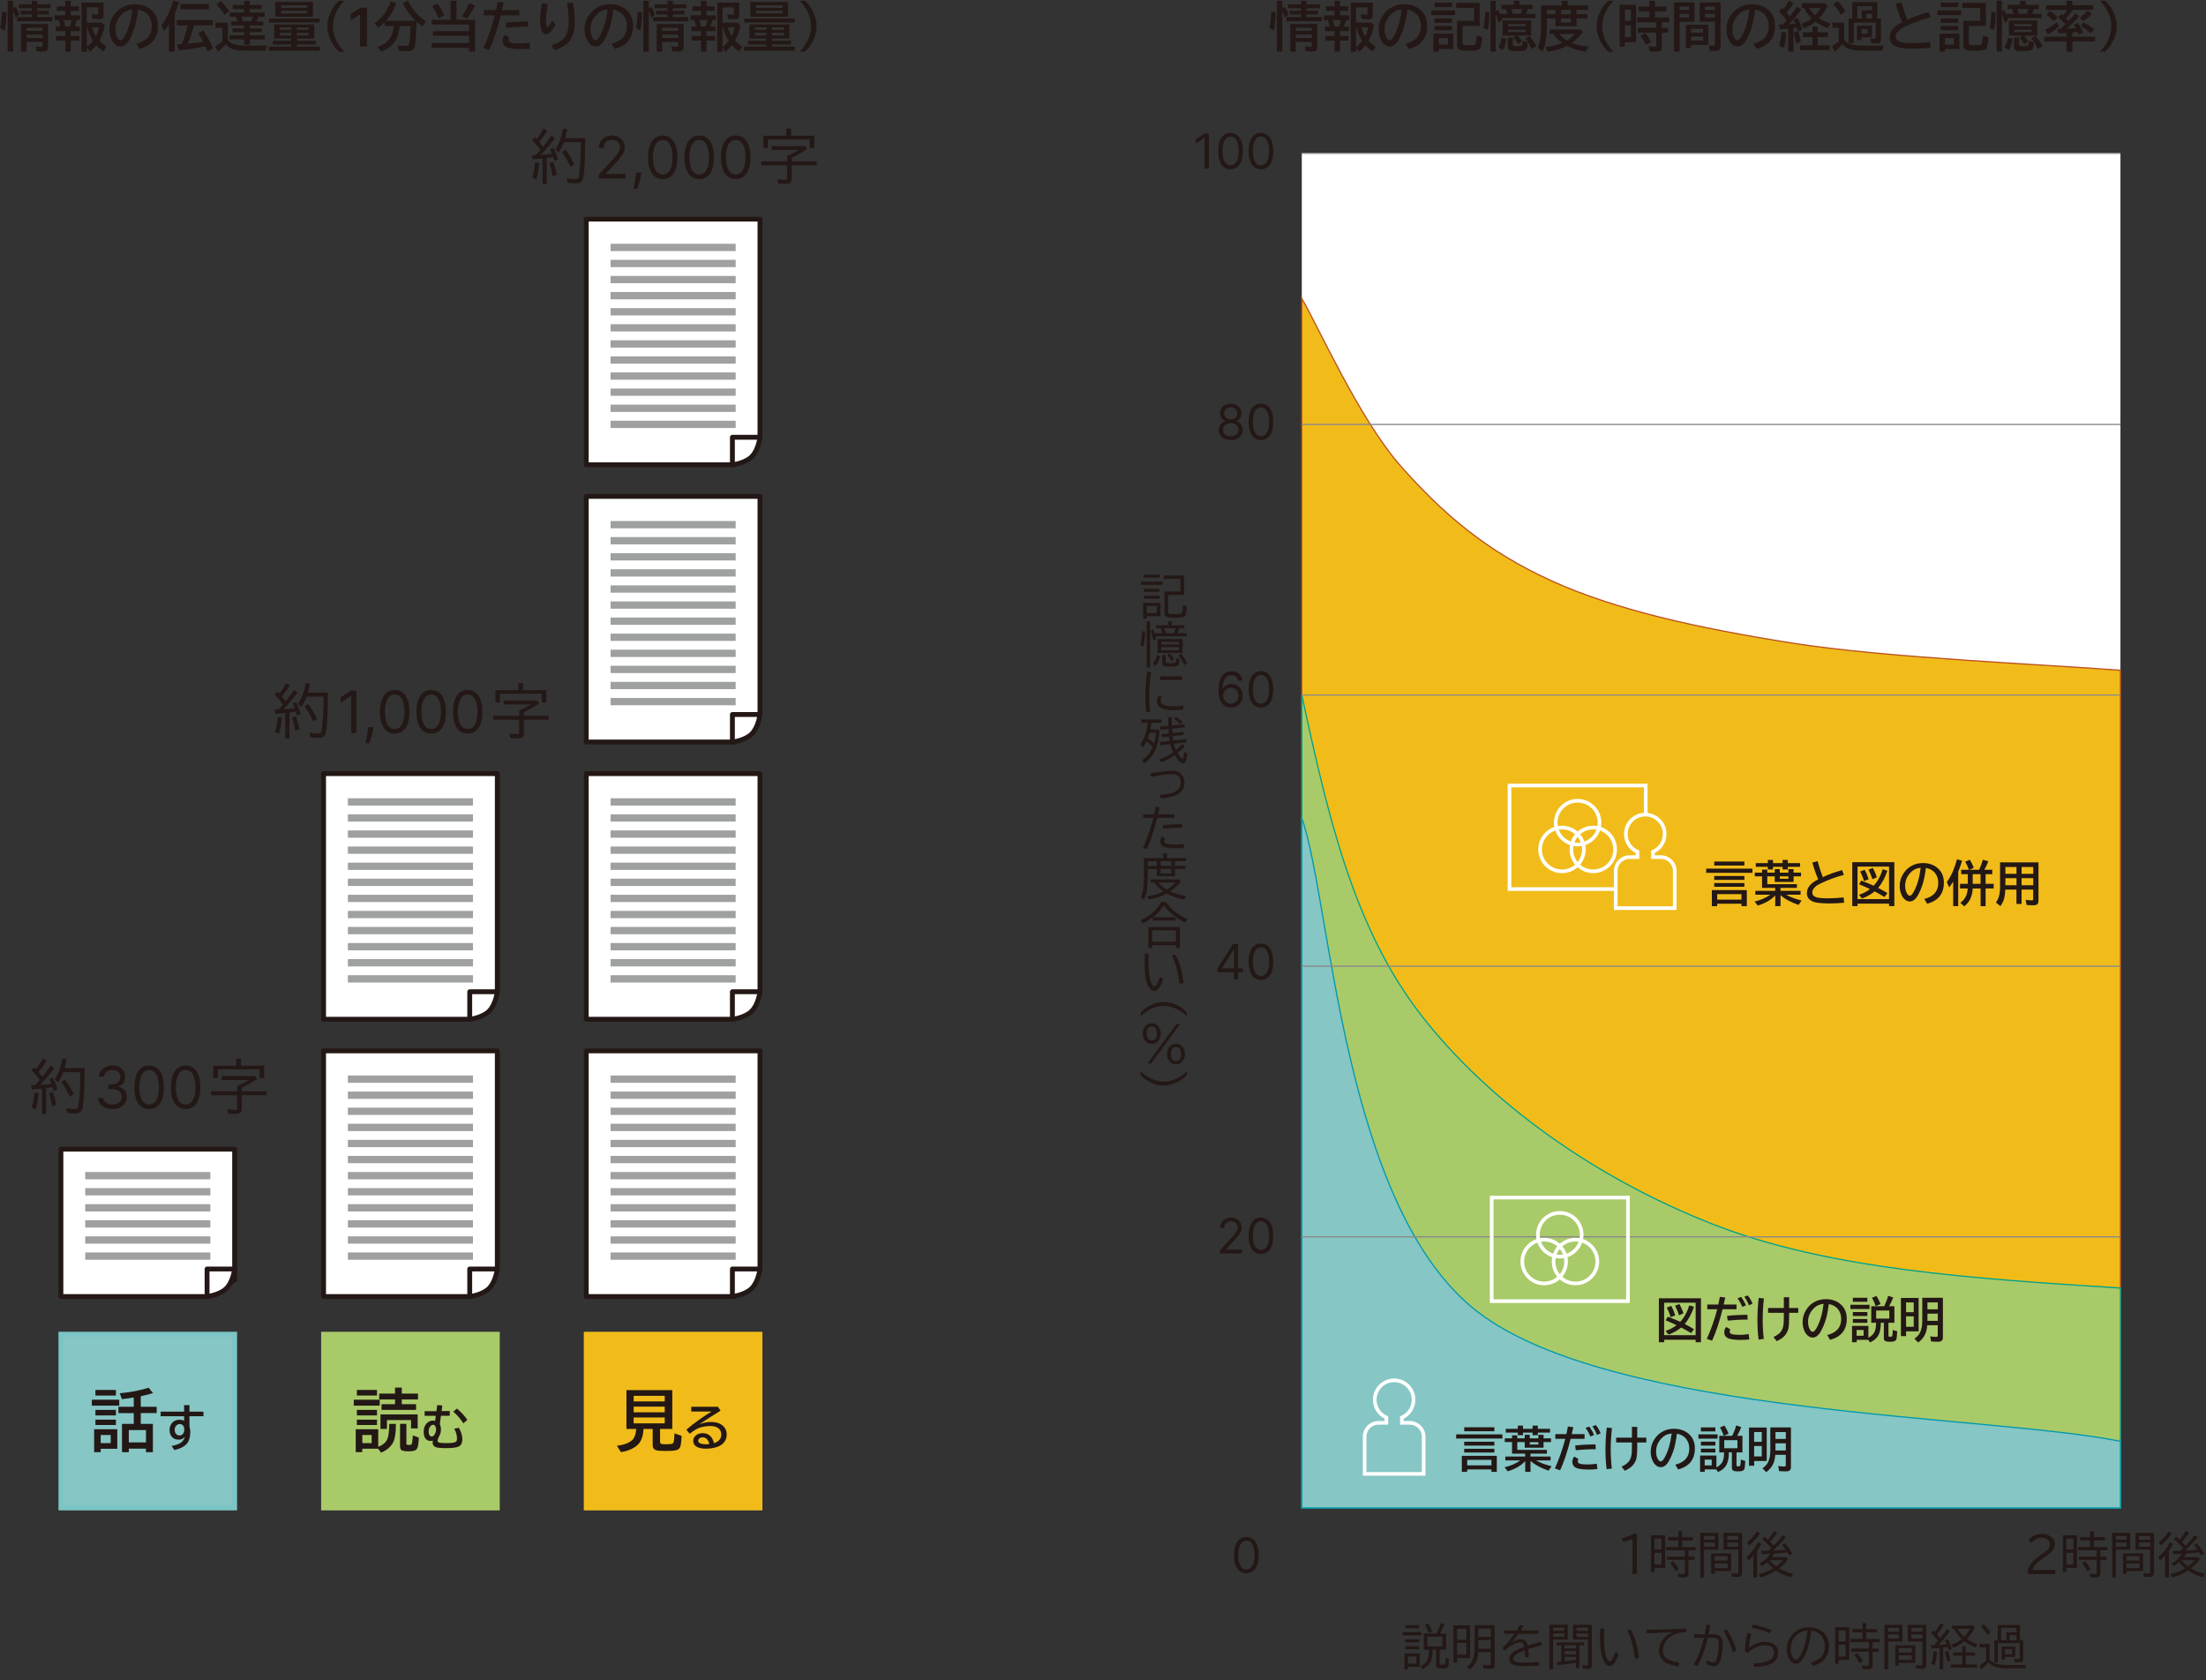 <?xml version="1.0" encoding="UTF-8"?>
<svg id="_レイヤー_2" data-name="レイヤー 2" xmlns="http://www.w3.org/2000/svg" viewBox="0 0 453.52 345.46">
  <rect x="0" y="0" width="453.52" height="345.46" fill="#333333" stroke="none"/>
  <g id="_伝達量と記憶度" data-name="伝達量と記憶度">
    <polygon points="267.63 31.52 267.63 310.03 435.93 310.03 435.93 31.52 267.63 31.52 267.63 31.52" fill="#fff" fill-rule="evenodd" stroke-width="0"/>
    <path d="M318.85,119.36c-13.41-6.09-22.32-13.86-30.86-23.51-8.54-9.66-16.99-28.76-20.36-34.47v248.65h168.3v-172.22c-14.03-1.12-48.03-2.52-67.53-5.6-19.52-3.11-36.14-6.75-49.55-12.84Z" fill="#f1bc1a" stroke="#bb511f" stroke-width=".25"/>
    <path d="M292.09,208.61c-14.08-18.16-19.29-41.99-24.46-65.7v167.13h168.3v-45.22c-29.95-1.94-59.87-3.75-83.85-13.15-23.99-9.4-45.91-24.91-59.99-43.05Z" fill="#a9ca69" stroke="#00a189" stroke-width=".25"/>
    <path d="M267.63,168.17v141.86h168.3v-13.71c-27.49-5.5-103.97-5.15-132.01-26.5-28.04-21.37-30.25-84.81-36.3-101.65Z" fill="#86c6c5" stroke="#0098ad" stroke-width=".25"/>
    <line x1="267.63" y1="254.29" x2="435.93" y2="254.29" fill="none" stroke="#898989" stroke-linejoin="round" stroke-width=".25"/>
    <line x1="267.63" y1="198.65" x2="435.93" y2="198.65" fill="none" stroke="#898989" stroke-linejoin="round" stroke-width=".25"/>
    <line x1="267.63" y1="142.9" x2="435.93" y2="142.9" fill="none" stroke="#898989" stroke-linejoin="round" stroke-width=".25"/>
    <line x1="267.63" y1="87.26" x2="435.93" y2="87.26" fill="none" stroke="#898989" stroke-linejoin="round" stroke-width=".25"/>
    <line x1="267.63" y1="31.52" x2="435.93" y2="31.52" fill="none" stroke="#898989" stroke-linejoin="round" stroke-width=".25"/>
    <g>
      <path d="M253.04,145.46c-.3,0-.6-.06-.9-.17-.3-.11-.57-.29-.81-.55-.25-.26-.44-.61-.59-1.05s-.22-1-.22-1.68c0-1.29.24-2.28.71-2.97.47-.7,1.12-1.04,1.94-1.04.41,0,.77.08,1.09.24s.58.39.78.68c.2.29.33.62.39,1h-.87c-.08-.33-.24-.6-.47-.81s-.54-.32-.92-.32c-.56,0-1.01.25-1.33.73-.32.49-.49,1.18-.49,2.06h.05c.2-.3.45-.54.76-.71.31-.17.65-.26,1.03-.26.42,0,.8.1,1.14.31s.62.49.83.86.31.78.31,1.25-.1.86-.3,1.23c-.2.37-.48.67-.85.89-.36.22-.79.33-1.28.32ZM253.04,144.68c.3,0,.57-.07.81-.22s.43-.35.56-.6c.14-.25.21-.53.21-.84s-.07-.57-.2-.82c-.14-.25-.32-.45-.55-.59-.23-.15-.5-.22-.79-.22s-.57.08-.81.23c-.24.15-.44.36-.58.61-.14.25-.21.52-.22.81,0,.29.07.56.2.81.14.25.32.45.56.61.24.15.51.23.81.23Z" fill="#231815" stroke-width="0"/>
      <path d="M259.23,145.46c-.8,0-1.43-.33-1.87-.98-.44-.65-.66-1.57-.66-2.76s.22-2.1.67-2.75,1.07-.98,1.86-.98,1.41.33,1.86.98.67,1.57.67,2.75-.22,2.11-.66,2.76c-.44.65-1.06.98-1.87.98ZM259.23,144.68c.53,0,.94-.26,1.24-.77s.44-1.24.44-2.19-.15-1.67-.44-2.19-.71-.78-1.23-.78-.93.26-1.23.78-.44,1.25-.44,2.19.15,1.68.44,2.19c.29.51.71.77,1.23.77Z" fill="#231815" stroke-width="0"/>
    </g>
    <g>
      <path d="M250.27,199.88v-.73l3.2-5.05h1.06v5h1v.78h-1v1.49h-.84v-1.49h-3.42ZM253.69,199.09v-3.88h-.05l-2.42,3.82v.06h2.47Z" fill="#231815" stroke-width="0"/>
      <path d="M259.23,201.46c-.8,0-1.43-.33-1.87-.98-.44-.65-.66-1.57-.66-2.76s.22-2.1.67-2.75c.45-.66,1.07-.98,1.86-.98s1.41.33,1.86.98c.45.66.67,1.57.67,2.75s-.22,2.11-.66,2.76c-.44.65-1.06.98-1.87.98ZM259.23,200.68c.53,0,.94-.26,1.24-.77s.44-1.24.44-2.19-.15-1.67-.44-2.19-.71-.78-1.23-.78-.93.26-1.23.78-.44,1.25-.44,2.19.15,1.68.44,2.19c.29.51.71.77,1.23.77Z" fill="#231815" stroke-width="0"/>
    </g>
    <g>
      <path d="M250.81,257.7v-.64l2.4-2.63c.28-.31.51-.58.7-.81.18-.23.32-.44.4-.64.09-.2.13-.42.13-.64,0-.38-.13-.69-.4-.91s-.6-.34-.99-.34c-.42,0-.75.13-1,.38-.25.25-.37.58-.37,1h-.84c0-.43.1-.8.3-1.12.2-.32.46-.57.8-.75.34-.18.72-.27,1.15-.27s.8.09,1.13.27c.33.18.59.42.77.73.19.3.28.64.28,1.02,0,.27-.05.53-.14.78-.1.26-.26.54-.5.85-.24.31-.56.69-.98,1.14l-1.64,1.74v.06h3.38v.78h-4.59Z" fill="#231815" stroke-width="0"/>
      <path d="M259.23,257.8c-.8,0-1.43-.33-1.87-.98-.44-.65-.66-1.57-.66-2.76s.22-2.1.67-2.75c.45-.66,1.07-.98,1.86-.98s1.41.33,1.86.98c.45.66.67,1.57.67,2.75s-.22,2.11-.66,2.76c-.44.65-1.06.98-1.87.98ZM259.23,257.01c.53,0,.94-.26,1.24-.77s.44-1.24.44-2.19-.15-1.67-.44-2.19-.71-.78-1.23-.78-.93.26-1.23.78-.44,1.25-.44,2.19.15,1.68.44,2.19c.29.51.71.77,1.23.77Z" fill="#231815" stroke-width="0"/>
    </g>
    <g>
      <path d="M253.03,90.46c-.49,0-.92-.09-1.29-.26-.37-.17-.66-.41-.87-.72s-.31-.66-.31-1.05c0-.31.06-.59.18-.85s.29-.48.51-.65.45-.29.72-.34v-.04c-.35-.09-.62-.29-.83-.59s-.31-.64-.31-1.03c0-.37.09-.7.28-.99.19-.29.45-.52.78-.69s.71-.25,1.14-.25.8.08,1.13.25.59.4.78.69c.19.29.29.62.29.99,0,.39-.11.73-.31,1.03-.21.3-.48.5-.82.58v.04c.26.05.5.16.71.34s.38.39.5.66c.13.26.19.55.19.85,0,.39-.11.74-.32,1.05s-.5.55-.87.72-.8.26-1.28.26ZM253.03,89.68c.49,0,.88-.12,1.17-.35.29-.23.43-.55.44-.94,0-.27-.08-.52-.21-.73s-.33-.38-.57-.5c-.24-.12-.51-.18-.82-.18s-.58.06-.83.18c-.24.12-.43.29-.57.5-.14.21-.21.45-.2.73,0,.39.14.7.42.94s.68.35,1.18.35ZM253.03,86.23c.39,0,.71-.11.97-.34s.38-.53.39-.91c0-.37-.13-.66-.38-.89s-.57-.33-.98-.33-.73.11-.98.33-.37.52-.37.89c0,.38.12.68.37.91.25.23.58.34.97.34Z" fill="#231815" stroke-width="0"/>
      <path d="M259.23,90.46c-.8,0-1.43-.33-1.87-.98-.44-.65-.66-1.57-.66-2.76s.22-2.1.67-2.75,1.07-.98,1.86-.98,1.41.33,1.86.98.67,1.57.67,2.75-.22,2.11-.66,2.76c-.44.65-1.06.98-1.87.98ZM259.23,89.68c.53,0,.94-.26,1.24-.77s.44-1.24.44-2.19-.15-1.67-.44-2.19-.71-.78-1.23-.78-.93.26-1.23.78-.44,1.25-.44,2.19.15,1.68.44,2.19c.29.51.71.77,1.23.77Z" fill="#231815" stroke-width="0"/>
    </g>
    <g>
      <path d="M248.52,27.43v7.27h-.88v-6.35h-.04l-1.78,1.18v-.89l1.82-1.21h.88Z" fill="#231815" stroke-width="0"/>
      <path d="M252.98,34.8c-.8,0-1.43-.33-1.87-.98-.44-.65-.66-1.57-.66-2.76s.22-2.1.67-2.75,1.07-.98,1.86-.98,1.41.33,1.86.98.67,1.57.67,2.75-.22,2.11-.66,2.76c-.44.65-1.06.98-1.87.98ZM252.98,34.01c.53,0,.94-.26,1.24-.77s.44-1.24.44-2.19-.15-1.67-.44-2.19-.71-.78-1.23-.78-.93.26-1.23.78-.44,1.25-.44,2.19.15,1.68.44,2.19c.29.51.71.77,1.23.77Z" fill="#231815" stroke-width="0"/>
      <path d="M259.23,34.8c-.8,0-1.43-.33-1.87-.98-.44-.65-.66-1.57-.66-2.76s.22-2.1.67-2.75,1.07-.98,1.86-.98,1.41.33,1.86.98.67,1.57.67,2.75-.22,2.11-.66,2.76c-.44.65-1.06.98-1.87.98ZM259.23,34.01c.53,0,.94-.26,1.24-.77s.44-1.24.44-2.19-.15-1.67-.44-2.19-.71-.78-1.23-.78-.93.26-1.23.78-.44,1.25-.44,2.19.15,1.68.44,2.19c.29.51.71.77,1.23.77Z" fill="#231815" stroke-width="0"/>
    </g>
    <path d="M256.23,323.46c-.8,0-1.43-.33-1.87-.98-.44-.65-.66-1.57-.66-2.76s.22-2.1.67-2.75c.45-.66,1.07-.98,1.86-.98s1.41.33,1.86.98c.45.66.67,1.57.67,2.75s-.22,2.11-.66,2.76c-.44.65-1.06.98-1.87.98ZM256.23,322.68c.53,0,.94-.26,1.24-.77s.44-1.24.44-2.19-.15-1.67-.44-2.19-.71-.78-1.23-.78-.93.26-1.23.78-.44,1.25-.44,2.19.15,1.68.44,2.19c.29.51.71.77,1.23.77Z" fill="#231815" stroke-width="0"/>
    <g>
      <path d="M335.62,323.61v-7.23c-.54.22-1.2.42-1.96.59l-.2-.72c1.07-.27,1.88-.56,2.41-.89h.65v8.25h-.9Z" fill="#231815" stroke-width="0"/>
      <path d="M342.33,315.64v6.73h-2.18v.79h-.72v-7.52h2.9ZM340.14,316.33v2.24h1.44v-2.24h-1.44ZM340.14,319.25v2.41h1.44v-2.41h-1.44ZM345.05,316.04v-1.22h.77v1.22h2.22v.66h-2.22v1.36h2.78v.67h-1.47v1.31h1.24v.67h-1.24v2.79c0,.34-.1.57-.3.68-.14.08-.38.13-.7.13-.41,0-.77-.02-1.07-.06l-.15-.73c.45.06.83.09,1.14.09.15,0,.24-.03.28-.09.03-.05.04-.12.04-.21v-2.6h-3.64v-.67h3.64v-1.31h-3.83v-.67h2.51v-1.36h-2.07v-.66h2.07ZM344.49,323.04c-.36-.65-.74-1.21-1.13-1.68l.61-.4c.36.41.75.95,1.17,1.64l-.65.44Z" fill="#231815" stroke-width="0"/>
      <path d="M353.27,315.17v3.43h-2.94v5.72h-.78v-9.15h3.72ZM350.33,315.78v.79h2.2v-.79h-2.2ZM350.33,317.14v.85h2.2v-.85h-2.2ZM355.91,319.37v3.62h-3.4v.59h-.72v-4.21h4.12ZM352.51,319.96v.89h2.67v-.89h-2.67ZM352.51,321.43v.95h2.67v-.95h-2.67ZM358.15,315.17v8.15c0,.32-.08.55-.22.7-.14.13-.39.2-.73.2s-.71-.01-1.11-.04l-.14-.75c.46.05.83.07,1.11.07.15,0,.24-.03.28-.09.03-.05.04-.12.04-.22v-4.59h-3.04v-3.43h3.81ZM355.1,315.78v.79h2.28v-.79h-2.28ZM355.1,317.14v.85h2.28v-.85h-2.28Z" fill="#231815" stroke-width="0"/>
      <path d="M361.24,318.82v5.5h-.77v-4.52c-.31.35-.65.7-1.03,1.04l-.4-.68c.92-.77,1.73-1.8,2.41-3.09l.66.36c-.27.5-.56.97-.87,1.4ZM359.13,317.14c.83-.63,1.51-1.39,2.04-2.28l.66.35c-.62,1.01-1.38,1.85-2.27,2.52l-.43-.59ZM363.93,319.45c-.16,0-.35.02-.57.03-.1,0-.49.02-1.17.05l-.2-.66c.35,0,.88-.02,1.59-.04l.05-.05c.09-.08.26-.25.53-.5-.54-.64-1.17-1.26-1.91-1.85l.51-.48c.27.21.5.42.7.61.46-.54.87-1.13,1.23-1.77l.7.34c-.51.75-1.01,1.36-1.48,1.85.24.25.49.52.74.81l.14-.15c.65-.69,1.23-1.36,1.72-2.01l.64.4c-.76.93-1.63,1.85-2.61,2.76.33-.02.58-.03.75-.04.24-.01.85-.05,1.83-.12-.27-.39-.52-.73-.76-1.01l.59-.33c.55.62,1.06,1.34,1.52,2.14l-.63.36c-.17-.29-.29-.5-.38-.63-.75.09-1.64.17-2.69.23-.15.26-.32.51-.49.74h2.85l.47.42c-.55.76-1.17,1.39-1.84,1.9.77.48,1.73.85,2.88,1.12l-.44.71c-1.13-.31-2.15-.77-3.06-1.4-1.04.67-2.1,1.14-3.18,1.42l-.41-.67c1.06-.24,2.07-.64,3-1.19-.02-.02-.04-.03-.06-.05-.39-.33-.79-.72-1.18-1.19-.31.28-.66.54-1.07.77l-.5-.51c.87-.47,1.6-1.14,2.19-2.01ZM365.17,322.04c.56-.4,1.01-.83,1.37-1.28h-2.75c.41.47.87.9,1.38,1.28Z" fill="#231815" stroke-width="0"/>
    </g>
    <g>
      <path d="M350.77,178.59h9.5v.86h-9.5v-.86ZM359.12,183v3.3h-1.1v-.5h-4.99v.5h-1.1v-3.3h7.19ZM352.42,177.13h6.2v.82h-6.2v-.82ZM352.42,180.1h6.2v.8h-6.2v-.8ZM352.42,181.55h6.2v.77h-6.2v-.77ZM353.03,183.83v1.13h4.99v-1.13h-4.99Z" fill="#231815" stroke-width="0"/>
      <path d="M367.23,183.96c.76.45,1.82.85,3.16,1.19l-.64.9c-1.58-.55-2.82-1.22-3.7-2.01v2.26h-1.09v-2.21c-.88.94-2.08,1.64-3.6,2.09l-.64-.82c1.3-.32,2.37-.79,3.22-1.41h-3.07v-.8h4.08v-.6h-2.7v-2.38h-1.49v-.76h1.49v-.62h1.08v.62h1.53v-.72h1.03v.72h1.77v-.72h1.07v.72h1.53v.76h-1.53v1.16h-3.87v-1.16h-1.53v1.61h6.09v.77h-3.38v.6h4.13v.8h-2.95ZM363.44,177.45v-.65h1.06v.65h1.97v-.65h1.08v.65h2.52v.77h-2.52v.54h-1.08v-.54h-1.97v.54h-1.06v-.54h-2.48v-.77h2.48ZM367.67,180.18h-1.77v.49h1.77v-.49Z" fill="#231815" stroke-width="0"/>
      <path d="M379.14,185.59c-.96.1-1.96.15-2.99.15-1.52,0-2.58-.1-3.19-.29-.44-.14-.79-.35-1.05-.62-.3-.32-.44-.71-.44-1.18,0-.61.21-1.16.62-1.64.35-.41.93-.82,1.71-1.23-.45-1.01-.86-2.16-1.22-3.45l1.09-.28c.34,1.24.7,2.33,1.07,3.28,1.25-.58,2.58-1.06,3.99-1.44l.33.99c-1.54.39-3.08.95-4.6,1.67-.47.22-.81.41-1.01.55-.58.43-.87.9-.87,1.42,0,.45.27.77.81.95.45.15,1.25.22,2.41.22,1.07,0,2.14-.06,3.22-.19l.11,1.09Z" fill="#231815" stroke-width="0"/>
      <path d="M389.45,177.26v9.04h-1.09v-.51h-6.48v.51h-1.08v-9.04h8.65ZM381.88,178.17v6.68h6.48v-6.68h-6.48ZM385.39,183.27c-.7.59-1.56,1.07-2.59,1.45l-.62-.75c.84-.27,1.59-.67,2.25-1.18l-.17-.08c-.63-.3-1.32-.61-2.07-.92l.45-.74c.84.31,1.63.63,2.36.96l.19.09c.82-.87,1.44-2,1.86-3.39l.97.3c-.48,1.42-1.11,2.6-1.9,3.54.03.02.06.03.09.05.46.23,1.06.56,1.81,1l-.59.82c-.62-.38-1.3-.76-2.04-1.15ZM383.22,181.15c-.23-.77-.5-1.43-.8-1.96l.92-.37c.32.56.59,1.21.83,1.95l-.95.38ZM384.94,180.76c-.24-.75-.51-1.41-.81-1.97l.88-.35c.37.65.65,1.29.83,1.93l-.9.39Z" fill="#231815" stroke-width="0"/>
      <path d="M395.61,184.82c1.91-.48,2.87-1.58,2.87-3.29,0-.75-.19-1.39-.58-1.92-.43-.61-1.08-.99-1.96-1.17-.19,1.51-.45,2.75-.79,3.71-.23.67-.51,1.31-.85,1.91-.49.85-1.04,1.28-1.67,1.28-.46,0-.87-.21-1.24-.62-.23-.26-.42-.59-.56-.97-.19-.5-.28-1.03-.28-1.61,0-.93.26-1.78.77-2.56.52-.8,1.19-1.38,2.02-1.74.6-.26,1.26-.4,1.98-.4,1.12,0,2.08.3,2.86.9.96.74,1.45,1.79,1.45,3.14,0,2.27-1.15,3.71-3.44,4.32l-.58-.98ZM394.88,178.4c-.58.07-1.06.22-1.45.46-.25.16-.49.37-.74.63-.68.75-1.02,1.62-1.02,2.6,0,.72.14,1.28.43,1.69.18.25.35.38.52.38.23,0,.5-.26.79-.78.72-1.26,1.2-2.92,1.46-4.99Z" fill="#231815" stroke-width="0"/>
      <path d="M402.58,179.23v7.07h-1.03v-5.04c-.24.39-.52.78-.83,1.18l-.48-1.09c.54-.74,1-1.59,1.39-2.56.22-.57.46-1.28.7-2.12l1.05.29c-.26.85-.53,1.61-.8,2.27ZM404.55,179.73h-1.36v-.91h1.58s-.02-.08-.04-.13c-.17-.5-.41-1.01-.72-1.53l.95-.4c.33.52.61,1.08.81,1.66l-.89.4h2c.25-.51.5-1.2.77-2.07l1.12.32c-.23.61-.5,1.19-.83,1.75h1.64v.91h-1.37v1.98h1.66v.96h-1.66v3.63h-1.03v-3.63h-1.62c-.03.81-.21,1.53-.52,2.18-.26.53-.66,1.03-1.22,1.49l-.8-.73c.93-.66,1.44-1.64,1.51-2.94h-1.58v-.96h1.6v-1.98ZM405.56,179.73v1.98h1.61v-1.98h-1.61Z" fill="#231815" stroke-width="0"/>
      <path d="M419.08,177.31v7.81c0,.33-.06.57-.18.72-.15.19-.45.28-.91.28-.51,0-.96-.02-1.35-.06l-.19-1.05c.52.07.95.1,1.28.1.14,0,.22-.03.24-.09.02-.04.02-.1.02-.19v-1.93h-2.39v2.95h-1.05v-2.95h-2.29c-.03.68-.09,1.24-.2,1.68-.14.61-.41,1.18-.81,1.72l-.92-.76c.38-.5.63-1.11.75-1.82.07-.41.1-.88.1-1.4v-5.02h7.88ZM412.28,178.25v1.41h2.28v-1.41h-2.28ZM412.28,180.55v1.45h2.28v-1.45h-2.28ZM418,179.66v-1.41h-2.39v1.41h2.39ZM418,182v-1.45h-2.39v1.45h2.39Z" fill="#231815" stroke-width="0"/>
    </g>
    <g>
      <path d="M349.69,266.92v9.04h-1.09v-.51h-6.48v.51h-1.08v-9.04h8.65ZM342.12,267.83v6.68h6.48v-6.68h-6.48ZM345.63,272.93c-.7.59-1.56,1.07-2.59,1.45l-.62-.75c.84-.27,1.59-.67,2.25-1.18l-.17-.08c-.63-.3-1.32-.61-2.07-.92l.45-.74c.84.31,1.63.63,2.36.96l.19.09c.82-.87,1.44-2,1.86-3.39l.97.3c-.48,1.42-1.11,2.6-1.9,3.54.03.02.06.03.09.05.46.23,1.06.56,1.81,1l-.59.82c-.62-.38-1.3-.76-2.04-1.15ZM343.46,270.81c-.23-.77-.5-1.43-.8-1.96l.92-.37c.32.56.59,1.21.83,1.95l-.95.38ZM345.18,270.42c-.24-.75-.51-1.41-.81-1.97l.88-.35c.37.65.65,1.29.83,1.93l-.9.39Z" fill="#231815" stroke-width="0"/>
      <path d="M350.99,268.2h2.28c.09-.4.19-.93.31-1.57l1.1.14c-.1.5-.2.98-.31,1.43h2.63v.97h-2.86c-.65,2.6-1.37,4.76-2.16,6.47l-1.08-.38c.86-1.9,1.57-3.93,2.14-6.09h-2.05v-.97ZM359.63,275.38c-.53.07-1.12.1-1.78.1-1.06,0-1.87-.09-2.41-.27-.21-.07-.39-.17-.53-.3-.29-.26-.43-.59-.43-1s.13-.78.4-1.09l.87.51c-.1.13-.15.27-.15.42,0,.26.12.43.36.51.37.12.89.18,1.57.18s1.32-.05,1.98-.15l.12,1.09ZM355.05,270.54c1.28-.15,2.67-.22,4.19-.23l.05.99c-1.49,0-2.85.08-4.1.21l-.14-.97ZM358.18,268.69c-.18-.5-.5-1.09-.97-1.77l.76-.28c.41.59.74,1.17.98,1.74l-.77.31ZM359.56,268.37c-.23-.61-.55-1.2-.96-1.77l.72-.26c.37.46.7,1.02.98,1.68l-.74.35Z" fill="#231815" stroke-width="0"/>
      <path d="M361.54,275.42c-.16-1.23-.24-2.57-.24-4.03,0-1.55.09-3.06.27-4.54l1.06.1c-.17,1.55-.25,3.02-.25,4.42s.08,2.72.23,3.9l-1.07.15ZM366.73,266.71h1.09v2.21h1.87v.99h-1.87v.8c0,1.1-.05,1.88-.14,2.35-.24,1.19-1.04,2.08-2.42,2.67l-.66-.84c.86-.39,1.44-.87,1.74-1.46.2-.38.32-.9.36-1.53.02-.3.03-.68.03-1.14v-.85h-3.24v-.99h3.24v-2.21Z" fill="#231815" stroke-width="0"/>
      <path d="M375.65,274.48c1.91-.48,2.87-1.58,2.87-3.29,0-.75-.19-1.39-.58-1.92-.43-.61-1.08-.99-1.96-1.17-.19,1.51-.45,2.75-.79,3.71-.23.67-.51,1.31-.85,1.91-.49.85-1.04,1.28-1.67,1.28-.46,0-.87-.21-1.24-.62-.23-.26-.42-.59-.56-.97-.19-.5-.28-1.03-.28-1.61,0-.93.26-1.78.77-2.56.52-.8,1.19-1.38,2.02-1.74.6-.26,1.26-.4,1.98-.4,1.12,0,2.08.3,2.86.9.96.74,1.45,1.79,1.45,3.14,0,2.27-1.15,3.71-3.44,4.32l-.58-.98ZM374.92,268.06c-.58.07-1.06.22-1.45.46-.25.16-.49.37-.74.63-.68.75-1.02,1.62-1.02,2.6,0,.72.14,1.28.43,1.69.18.25.35.38.52.38.23,0,.5-.26.79-.78.72-1.26,1.2-2.92,1.46-4.99Z" fill="#231815" stroke-width="0"/>
      <path d="M380.41,268.25h3.94v.88h-3.94v-.88ZM384.09,275.05c.71-.35,1.17-.83,1.38-1.45.14-.39.21-.94.22-1.64h-.99v-3.41h2.66c.33-.67.61-1.38.82-2.14l1.03.35c-.25.66-.53,1.25-.83,1.79h1.08v3.41h-1.22v2.6c0,.14.03.22.1.24s.18.03.34.03c.19,0,.3-.07.34-.2.05-.14.08-.47.1-.97v-.23s.92.28.92.28c-.04.95-.11,1.52-.21,1.71-.09.18-.25.29-.47.36-.21.06-.48.08-.8.08-.52,0-.87-.06-1.04-.18-.15-.1-.23-.3-.23-.6v-3.13h-.62c0,1.04-.15,1.87-.45,2.47-.24.48-.6.87-1.08,1.2-.17.11-.4.24-.68.38l-.39-.54h-2.36v.5h-.96v-3.36h3.36v2.45ZM380.92,266.82h2.98v.82h-2.98v-.82ZM380.92,269.75h2.98v.81h-2.98v-.81ZM380.92,271.18h2.98v.79h-2.98v-.79ZM381.69,273.44v1.19h1.44v-1.19h-1.44ZM385.62,268.53c-.26-.75-.53-1.32-.79-1.7l.93-.39c.29.42.58.98.86,1.67l-1,.42ZM388.42,271.1v-1.66h-2.71v1.66h2.71Z" fill="#231815" stroke-width="0"/>
      <path d="M394.44,266.85v6.87h-2.58v.98h-1.06v-7.85h3.64ZM391.86,267.77v2.01h1.57v-2.01h-1.57ZM391.86,270.64v2.14h1.57v-2.14h-1.57ZM396.21,272.46c-.05.69-.18,1.28-.4,1.79-.26.62-.75,1.22-1.45,1.77l-.79-.79c.47-.32.82-.68,1.05-1.07.38-.64.57-1.51.57-2.59v-4.75h4.24v8.11c0,.35-.09.61-.28.75-.15.12-.4.18-.74.18-.48,0-.95-.02-1.41-.06l-.18-1.05c.44.07.85.11,1.22.11.15,0,.25-.04.29-.11.03-.05.04-.13.04-.24v-2.05h-2.17ZM396.25,269.19h2.13v-1.42h-2.13v1.42ZM396.25,271.56h2.13v-1.48h-2.13v1.48Z" fill="#231815" stroke-width="0"/>
    </g>
    <g>
      <path d="M299.37,294.9h9.5v.86h-9.5v-.86ZM307.72,299.31v3.3h-1.1v-.5h-4.99v.5h-1.1v-3.3h7.19ZM301.02,293.44h6.2v.82h-6.2v-.82ZM301.02,296.41h6.2v.8h-6.2v-.8ZM301.02,297.86h6.2v.77h-6.2v-.77ZM301.63,300.14v1.13h4.99v-1.13h-4.99Z" fill="#231815" stroke-width="0"/>
      <path d="M315.83,300.27c.76.45,1.82.85,3.16,1.19l-.64.9c-1.58-.55-2.82-1.22-3.7-2.01v2.26h-1.09v-2.21c-.88.94-2.08,1.64-3.6,2.09l-.64-.82c1.3-.32,2.37-.79,3.22-1.41h-3.07v-.8h4.08v-.6h-2.7v-2.38h-1.49v-.76h1.49v-.62h1.08v.62h1.53v-.72h1.03v.72h1.77v-.72h1.07v.72h1.53v.76h-1.53v1.16h-3.87v-1.16h-1.53v1.61h6.09v.77h-3.38v.6h4.13v.8h-2.95ZM312.04,293.76v-.65h1.06v.65h1.97v-.65h1.08v.65h2.52v.77h-2.52v.54h-1.08v-.54h-1.97v.54h-1.06v-.54h-2.48v-.77h2.48ZM316.27,296.5h-1.77v.49h1.77v-.49Z" fill="#231815" stroke-width="0"/>
      <path d="M319.75,294.85h2.28c.09-.4.19-.93.31-1.57l1.1.14c-.1.5-.2.98-.31,1.43h2.63v.97h-2.86c-.65,2.6-1.37,4.76-2.16,6.47l-1.08-.38c.86-1.9,1.57-3.93,2.14-6.09h-2.05v-.97ZM328.4,302.03c-.53.07-1.12.1-1.78.1-1.06,0-1.87-.09-2.41-.27-.21-.07-.39-.17-.53-.3-.29-.26-.43-.59-.43-1s.13-.78.4-1.09l.87.51c-.1.13-.15.27-.15.42,0,.26.12.43.36.51.37.12.89.18,1.57.18s1.32-.05,1.98-.15l.12,1.09ZM323.82,297.19c1.28-.15,2.67-.22,4.19-.23l.05.99c-1.49,0-2.85.08-4.1.21l-.14-.97ZM326.95,295.34c-.18-.5-.5-1.09-.97-1.77l.76-.28c.41.59.74,1.17.98,1.74l-.77.31ZM328.33,295.02c-.23-.61-.55-1.2-.96-1.77l.72-.26c.37.46.7,1.02.98,1.68l-.74.35Z" fill="#231815" stroke-width="0"/>
      <path d="M330.3,302.07c-.16-1.23-.24-2.57-.24-4.03,0-1.55.09-3.06.27-4.54l1.06.1c-.17,1.55-.25,3.02-.25,4.42s.08,2.72.23,3.9l-1.07.15ZM335.5,293.36h1.09v2.21h1.87v.99h-1.87v.8c0,1.1-.05,1.88-.14,2.35-.24,1.19-1.04,2.08-2.42,2.67l-.66-.84c.86-.39,1.44-.87,1.74-1.46.2-.38.32-.9.36-1.53.02-.3.03-.68.03-1.14v-.85h-3.24v-.99h3.24v-2.21Z" fill="#231815" stroke-width="0"/>
      <path d="M344.42,301.13c1.91-.48,2.87-1.58,2.87-3.29,0-.75-.19-1.39-.58-1.92-.43-.61-1.08-.99-1.96-1.17-.19,1.51-.45,2.75-.79,3.71-.23.67-.51,1.31-.85,1.91-.49.85-1.04,1.28-1.67,1.28-.46,0-.87-.21-1.24-.62-.23-.26-.42-.59-.56-.97-.19-.5-.28-1.03-.28-1.61,0-.93.26-1.78.77-2.56.52-.8,1.19-1.38,2.02-1.74.6-.26,1.26-.4,1.98-.4,1.12,0,2.08.3,2.86.9.96.74,1.45,1.79,1.45,3.14,0,2.27-1.15,3.71-3.44,4.32l-.58-.98ZM343.68,294.71c-.58.07-1.06.22-1.45.46-.25.16-.49.37-.74.63-.68.75-1.02,1.62-1.02,2.6,0,.72.14,1.28.43,1.69.18.25.35.38.52.38.23,0,.5-.26.79-.78.72-1.26,1.2-2.92,1.46-4.99Z" fill="#231815" stroke-width="0"/>
      <path d="M349.17,294.9h3.94v.88h-3.94v-.88ZM352.85,301.7c.71-.35,1.17-.83,1.38-1.45.14-.39.21-.94.22-1.64h-.99v-3.41h2.66c.33-.67.61-1.38.82-2.14l1.03.35c-.25.66-.53,1.25-.83,1.79h1.08v3.41h-1.22v2.6c0,.14.03.22.1.24s.18.03.34.03c.19,0,.3-.07.34-.2.05-.14.08-.47.1-.97v-.23s.92.28.92.28c-.04.95-.11,1.52-.21,1.71-.09.18-.25.29-.47.36-.21.06-.48.08-.8.08-.52,0-.87-.06-1.04-.18-.15-.1-.23-.3-.23-.6v-3.13h-.62c0,1.04-.15,1.87-.45,2.47-.24.48-.6.87-1.08,1.2-.17.11-.4.24-.68.38l-.39-.54h-2.36v.5h-.96v-3.36h3.36v2.45ZM349.68,293.47h2.98v.82h-2.98v-.82ZM349.68,296.4h2.98v.81h-2.98v-.81ZM349.68,297.83h2.98v.79h-2.98v-.79ZM350.46,300.09v1.19h1.44v-1.19h-1.44ZM354.38,295.18c-.26-.75-.53-1.32-.79-1.7l.93-.39c.29.42.58.98.86,1.67l-1,.42ZM357.19,297.75v-1.66h-2.71v1.66h2.71Z" fill="#231815" stroke-width="0"/>
      <path d="M363.21,293.5v6.87h-2.58v.98h-1.06v-7.85h3.64ZM360.62,294.42v2.01h1.57v-2.01h-1.57ZM360.62,297.29v2.14h1.57v-2.14h-1.57ZM364.97,299.11c-.05.69-.18,1.28-.4,1.79-.26.62-.75,1.22-1.45,1.77l-.79-.79c.47-.32.82-.68,1.05-1.07.38-.64.57-1.51.57-2.59v-4.75h4.24v8.11c0,.35-.09.61-.28.75-.15.12-.4.18-.74.18-.48,0-.95-.02-1.41-.06l-.18-1.05c.44.07.85.11,1.22.11.15,0,.25-.04.29-.11.03-.05.04-.13.04-.24v-2.05h-2.17ZM365.01,295.84h2.13v-1.42h-2.13v1.42ZM365.01,298.21h2.13v-1.48h-2.13v1.48Z" fill="#231815" stroke-width="0"/>
    </g>
    <g>
      <path d="M416.89,323.61v-.81c.31-1.08,1.14-2.08,2.5-3l.28-.19c.6-.41,1-.71,1.21-.91.36-.36.55-.75.55-1.17,0-.4-.15-.72-.45-.97-.32-.27-.74-.41-1.25-.41-.8,0-1.5.35-2.12,1.05l-.63-.55c.69-.86,1.61-1.29,2.75-1.29.63,0,1.18.13,1.64.41.71.41,1.06,1.01,1.06,1.8,0,.56-.22,1.06-.67,1.49-.21.21-.65.54-1.31,1l-.17.12-.35.24c-1.23.84-1.93,1.63-2.09,2.35h4.69v.85h-5.64Z" fill="#231815" stroke-width="0"/>
      <path d="M426.99,315.64v6.73h-2.18v.79h-.72v-7.52h2.9ZM424.81,316.33v2.24h1.44v-2.24h-1.44ZM424.81,319.25v2.41h1.44v-2.41h-1.44ZM429.72,316.04v-1.22h.77v1.22h2.22v.66h-2.22v1.36h2.78v.67h-1.47v1.31h1.24v.67h-1.24v2.79c0,.34-.1.57-.3.68-.14.08-.38.13-.7.13-.41,0-.77-.02-1.07-.06l-.15-.73c.45.06.83.09,1.14.09.15,0,.24-.03.28-.09.03-.05.04-.12.04-.21v-2.6h-3.64v-.67h3.64v-1.31h-3.83v-.67h2.51v-1.36h-2.07v-.66h2.07ZM429.16,323.04c-.36-.65-.74-1.21-1.13-1.68l.61-.4c.36.41.75.95,1.17,1.64l-.65.44Z" fill="#231815" stroke-width="0"/>
      <path d="M437.94,315.17v3.43h-2.94v5.72h-.78v-9.15h3.72ZM435,315.78v.79h2.2v-.79h-2.2ZM435,317.14v.85h2.2v-.85h-2.2ZM440.58,319.37v3.62h-3.4v.59h-.72v-4.21h4.12ZM437.18,319.96v.89h2.67v-.89h-2.67ZM437.18,321.43v.95h2.67v-.95h-2.67ZM442.82,315.17v8.15c0,.32-.08.55-.22.7-.14.13-.39.2-.73.2s-.71-.01-1.11-.04l-.14-.75c.46.05.83.07,1.11.07.15,0,.24-.03.28-.09.03-.05.04-.12.04-.22v-4.59h-3.04v-3.43h3.81ZM439.77,315.78v.79h2.28v-.79h-2.28ZM439.77,317.14v.85h2.28v-.85h-2.28Z" fill="#231815" stroke-width="0"/>
      <path d="M445.9,318.82v5.5h-.77v-4.52c-.31.35-.65.7-1.03,1.04l-.4-.68c.92-.77,1.73-1.8,2.41-3.09l.66.36c-.27.5-.56.97-.87,1.4ZM443.8,317.14c.83-.63,1.51-1.39,2.04-2.28l.66.35c-.62,1.01-1.38,1.85-2.27,2.52l-.43-.59ZM448.6,319.45c-.16,0-.35.02-.57.03-.1,0-.49.02-1.17.05l-.2-.66c.35,0,.88-.02,1.59-.04l.05-.05c.09-.08.26-.25.53-.5-.54-.64-1.17-1.26-1.91-1.85l.51-.48c.27.21.5.42.7.61.46-.54.87-1.13,1.23-1.77l.7.34c-.51.75-1.01,1.36-1.48,1.85.24.25.49.52.74.81l.14-.15c.65-.69,1.23-1.36,1.72-2.01l.64.4c-.76.93-1.63,1.85-2.61,2.76.33-.02.58-.03.75-.04.24-.01.85-.05,1.83-.12-.27-.39-.52-.73-.76-1.01l.59-.33c.55.62,1.06,1.34,1.52,2.14l-.63.36c-.17-.29-.29-.5-.38-.63-.75.09-1.64.17-2.69.23-.15.26-.32.51-.49.74h2.85l.47.42c-.55.76-1.17,1.39-1.84,1.9.77.48,1.73.85,2.88,1.12l-.44.71c-1.13-.31-2.15-.77-3.06-1.4-1.04.67-2.1,1.14-3.18,1.42l-.41-.67c1.06-.24,2.07-.64,3-1.19-.02-.02-.04-.03-.06-.05-.39-.33-.79-.72-1.18-1.19-.31.28-.66.54-1.07.77l-.5-.51c.87-.47,1.6-1.14,2.19-2.01ZM449.83,322.04c.56-.4,1.01-.83,1.37-1.28h-2.75c.41.47.87.9,1.38,1.28Z" fill="#231815" stroke-width="0"/>
    </g>
    <g>
      <path d="M234.56,119.58h4.43v.66h-4.43v-.66ZM238.57,123.95v2.75h-2.81v.53h-.75v-3.28h3.56ZM235.19,118.14h3.18v.63h-3.18v-.63ZM235.19,121.05h3.19v.63h-3.19v-.63ZM235.19,122.48h3.19v.62h-3.19v-.62ZM235.75,124.59v1.47h2.07v-1.47h-2.07ZM240.15,122.31v3.42c0,.25.08.4.25.45.15.05.52.08,1.1.08.62,0,1.03-.03,1.24-.08.19-.05.31-.2.35-.45.05-.3.09-.75.12-1.34l.77.27c-.05,1.01-.15,1.64-.33,1.9-.12.18-.33.29-.62.35-.35.07-.87.1-1.54.1-.92,0-1.5-.06-1.72-.2-.24-.14-.37-.42-.37-.83v-4.36h3.27v-2.63h-3.42v-.69h4.17v4.01h-3.27Z" fill="#231815" stroke-width="0"/>
      <path d="M234.43,132.63c.19-.73.31-1.68.37-2.85l.62.08c-.04,1.24-.17,2.27-.39,3.11l-.6-.34ZM235.74,127.73h.72v9.5h-.72v-9.5ZM237.38,130.19h1.61c-.12-.37-.25-.71-.39-1.01h-.93v-.62h2.48v-.82h.75v.82h2.59v.62h-1.02c-.13.37-.27.71-.42,1.01h1.95v.63h-6.42c.04.12.09.28.14.48l-.52.49-.05-.21c-.18-.71-.37-1.31-.57-1.8l.43-.48c.16.37.28.66.36.88ZM237.01,136.41c.38-.47.69-1.05.91-1.73l.63.27c-.26.79-.58,1.44-.97,1.95l-.57-.49ZM243.13,131.37v2.88h-5.14v-2.88h5.14ZM238.74,131.94v.56h3.63v-.56h-3.63ZM238.74,133.06v.63h3.63v-.63h-3.63ZM238.94,134.65h.73v1.35c0,.17.03.27.09.3.08.04.35.06.81.06.67,0,1.04-.06,1.11-.17.06-.09.1-.4.13-.93l.7.26c-.03.66-.12,1.07-.26,1.23-.12.13-.3.22-.55.25-.26.04-.61.05-1.06.05-.75,0-1.21-.04-1.39-.13-.21-.1-.32-.33-.32-.68v-1.59ZM239.35,129.17c.12.29.24.63.35,1.01h1.61c.12-.28.24-.61.37-1.01h-2.33ZM240.82,135.95c-.21-.43-.51-.86-.87-1.3l.53-.36c.38.4.69.81.92,1.23l-.58.43ZM243.46,136.75c-.36-.75-.78-1.4-1.24-1.97l.58-.36c.51.6.93,1.23,1.28,1.9l-.62.43Z" fill="#231815" stroke-width="0"/>
      <path d="M235.64,146.47c-.11-.97-.17-2.01-.17-3.11,0-1.89.13-3.64.41-5.26l.78.08c-.26,1.46-.39,3.13-.39,5.02,0,1.13.06,2.18.17,3.16l-.8.11ZM243.3,145.86c-.58.09-1.27.14-2.07.14-.99,0-1.77-.12-2.35-.35-.21-.08-.39-.2-.55-.35-.32-.3-.47-.67-.47-1.13s.11-.84.34-1.19l.66.31c-.14.22-.21.49-.21.8,0,.4.2.68.61.85.43.18,1.05.27,1.84.27s1.48-.05,2.12-.16l.08.8ZM238.49,139.04h4.52v.75h-4.52v-.75Z" fill="#231815" stroke-width="0"/>
      <path d="M236.98,153.58c-.38-.4-.81-.78-1.29-1.14-.2.4-.44.81-.75,1.21l-.48-.62c.63-.92,1.07-1.97,1.31-3.17.08-.36.14-.78.2-1.25h-1.33v-.69h4.16v.69h-2.09v.08c-.06.44-.13.87-.21,1.28h1.54l.37.34c-.13,1.65-.43,2.96-.89,3.93-.51,1.07-1.25,1.96-2.22,2.67l-.53-.62c.99-.65,1.73-1.55,2.21-2.71ZM237.25,152.83c.2-.66.33-1.39.4-2.2h-1.29c-.12.43-.25.83-.39,1.21.48.31.91.64,1.29.99ZM241.78,154.21c.4-.33.83-.74,1.26-1.22l.53.46c-.52.52-1.02.97-1.49,1.35.25.44.5.79.75,1.03.13.13.23.2.29.2.06,0,.12-.09.17-.27.03-.12.09-.52.17-1.18l.62.38c-.08.66-.16,1.12-.24,1.37-.12.39-.31.59-.59.59-.21,0-.46-.13-.76-.39-.36-.33-.7-.75-1.01-1.28-.85.6-1.76,1.1-2.71,1.51l-.45-.61c1.1-.43,2.03-.91,2.79-1.44l.06-.04c-.25-.55-.44-1.1-.57-1.67l-2.04.23-.07-.67,1.98-.21c-.04-.27-.08-.58-.12-.93l-1.51.15-.04-.63,1.49-.15c-.02-.21-.04-.52-.06-.93l-1.69.15-.06-.65,1.72-.16c-.02-.61-.04-1.2-.05-1.78h.73c.02.82.03,1.4.05,1.71l2.59-.23.05.65-2.6.24c.02.36.04.67.06.92l2.26-.22.05.62-2.26.22s0,.07.01.12c.02.21.05.47.1.8l2.71-.29.05.64-2.63.3c.12.49.27.92.43,1.29ZM242.58,148.86c-.4-.44-.8-.81-1.22-1.09l.48-.39c.44.29.86.64,1.25,1.06l-.51.42Z" fill="#231815" stroke-width="0"/>
      <path d="M236.47,158.98l.32-.05c2.02-.32,3.37-.48,4.04-.48.87,0,1.53.22,1.98.66.47.46.7,1.07.7,1.85s-.3,1.45-.91,1.99c-.71.63-2.02,1.03-3.93,1.21l-.24-.71c1.38-.12,2.39-.34,3.03-.64.28-.13.52-.31.72-.52.36-.38.55-.85.55-1.4,0-.59-.16-1.03-.48-1.33-.18-.17-.39-.29-.62-.34-.2-.05-.46-.08-.78-.08-.76,0-2.17.19-4.21.56l-.16-.72Z" fill="#231815" stroke-width="0"/>
      <path d="M235.02,167.43h2.26c.13-.57.23-1.09.32-1.57l.8.1v.07c-.14.63-.25,1.1-.32,1.4h3.35v.7h-3.52c-.63,2.55-1.35,4.71-2.15,6.46l-.76-.29c.85-1.9,1.55-3.96,2.11-6.17h-2.09v-.7ZM243.4,174.31c-.47.07-1.03.1-1.67.1-1.02,0-1.79-.09-2.31-.26-.59-.2-.88-.59-.88-1.17,0-.39.11-.72.34-.99l.63.39c-.11.13-.16.3-.16.49,0,.31.15.51.45.59.43.12.97.18,1.65.18s1.27-.05,1.87-.14l.09.8ZM239.02,169.68c1.17-.15,2.35-.22,3.55-.22h.45l.05.73c-.25,0-.44,0-.55,0-1.13,0-2.26.06-3.4.2l-.1-.7Z" fill="#231815" stroke-width="0"/>
      <path d="M239.91,176.42h3.94v.64h-2.3v.97h2.16v.62h-2.16v1.5h-3.73v-1.5h-1.85v1.01c0,1.51-.07,2.68-.21,3.52-.11.64-.3,1.22-.56,1.76l-.67-.52c.27-.57.45-1.28.54-2.13.07-.68.11-1.56.11-2.64v-3.24h3.94v-.97h.79v.97ZM239.88,183.7c-.99.54-2.2.96-3.65,1.25l-.43-.68c1.39-.22,2.52-.55,3.41-.98-.81-.56-1.45-1.17-1.92-1.83h-.76v-.65h5.82l.42.38c-.5.73-1.25,1.43-2.22,2.09.87.42,1.99.73,3.34.95l-.48.7c-1.32-.26-2.49-.67-3.53-1.23ZM235.97,177.05v.97h1.85v-.97h-1.85ZM238.15,181.46c.43.51.96.97,1.62,1.38l.1.07c.81-.51,1.4-.99,1.78-1.45h-3.5ZM238.6,177.05v.97h2.19v-.97h-2.19ZM238.6,178.64v.93h2.19v-.93h-2.19Z" fill="#231815" stroke-width="0"/>
      <path d="M237.01,188.58h4.66v.68h-4.67v-.67c-.58.45-1.26.87-2.04,1.25l-.5-.66c1.03-.46,1.91-1.01,2.63-1.66.64-.57,1.2-1.27,1.67-2.08h.89c.74,1,1.57,1.81,2.49,2.45.54.37,1.19.73,1.96,1.09l-.47.71c-1.16-.6-2.13-1.24-2.92-1.95-.51-.46-1-.99-1.48-1.6-.55.9-1.28,1.72-2.21,2.44ZM242.56,190.6v4.35h-.81v-.63h-4.87v.63h-.81v-4.35h6.49ZM236.88,191.27v2.35h4.87v-2.35h-4.87Z" fill="#231815" stroke-width="0"/>
      <path d="M239.14,201.32c-.26.76-.57,1.39-.93,1.88-.28.38-.58.57-.9.57-.48,0-.9-.36-1.25-1.09-.29-.59-.48-1.25-.58-1.98-.12-.86-.18-1.84-.18-2.94,0-.56.02-1.14.06-1.73l.81.06c-.04.53-.05,1.04-.05,1.54,0,1.51.09,2.66.26,3.45.13.62.3,1.09.51,1.41.16.23.29.35.41.35s.26-.13.43-.38c.26-.38.52-.92.78-1.62l.63.5ZM242.5,202.29c-.17-1.31-.37-2.4-.61-3.27-.24-.88-.57-1.74-.98-2.59l.74-.18c.47.92.83,1.83,1.1,2.75.22.8.42,1.83.57,3.08l-.82.2Z" fill="#231815" stroke-width="0"/>
      <path d="M234.51,208.17c.54-.6,1.19-1.08,1.97-1.47.95-.47,1.88-.7,2.78-.7,1.03,0,2.07.3,3.13.89.64.35,1.18.78,1.62,1.28v.73c-.51-.44-.97-.79-1.39-1.05-1.08-.68-2.2-1.02-3.36-1.02s-2.17.3-3.19.91c-.47.28-.99.67-1.56,1.16v-.73Z" fill="#231815" stroke-width="0"/>
      <path d="M236.78,210.36c.49,0,.91.18,1.25.53.39.41.59.94.59,1.6,0,.45-.1.85-.3,1.21-.35.62-.87.93-1.55.93-.54,0-.99-.21-1.34-.64-.33-.4-.49-.9-.49-1.5,0-.69.21-1.24.64-1.64.33-.32.74-.47,1.2-.47ZM236.77,211.04c-.31,0-.56.13-.75.38-.2.26-.29.62-.29,1.06,0,.31.05.57.15.79.18.43.49.64.91.64.3,0,.55-.12.74-.36.21-.26.31-.62.31-1.07,0-.42-.08-.75-.25-1.01-.19-.29-.46-.44-.8-.44ZM241.84,210.55h.76l-5.92,8.1h-.76l5.92-8.1ZM241.76,214.58c.49,0,.9.18,1.25.53.39.4.59.93.59,1.59,0,.45-.1.86-.3,1.21-.35.62-.86.93-1.55.93-.54,0-.99-.21-1.34-.64-.33-.4-.49-.9-.49-1.5,0-.69.21-1.24.64-1.64.33-.32.74-.47,1.21-.47ZM241.75,215.26c-.31,0-.56.13-.75.39-.2.26-.29.62-.29,1.05,0,.31.05.57.15.79.18.43.49.64.91.64.3,0,.55-.12.74-.36.21-.26.31-.62.31-1.07,0-.42-.08-.75-.25-1.01-.19-.29-.46-.44-.8-.44Z" fill="#231815" stroke-width="0"/>
      <path d="M234.51,220.3c.5.44.96.79,1.39,1.05,1.08.68,2.2,1.02,3.37,1.02,1.1,0,2.16-.3,3.18-.91.48-.28,1-.67,1.56-1.16v.73c-.54.6-1.2,1.08-1.97,1.46-.96.47-1.89.7-2.79.7-1.03,0-2.07-.29-3.13-.88-.64-.36-1.18-.79-1.62-1.29v-.73Z" fill="#231815" stroke-width="0"/>
    </g>
    <g>
      <path d="M260.99,5.77c.16-.74.28-1.71.35-2.89l.03-.44.91.09c-.04,1.53-.17,2.78-.38,3.73l-.91-.49ZM263.63,2.21v8.41h-1.12V.17h1.12v1.63l.52-.43c.31.54.56,1.06.74,1.56l-.73.73c-.19-.6-.37-1.08-.53-1.44ZM268.58.88h2.78v.81h-2.78v.52h2.4v.77h-2.4v.53h3.14v.86h-7.24v-.86h2.99v-.53h-2.33v-.77h2.33v-.52h-2.65v-.81h2.65V.17h1.11v.71ZM270.81,4.93v4.72c0,.33-.08.57-.24.72-.15.15-.42.22-.79.22-.44,0-.89-.03-1.36-.09l-.16-.97c.48.06.85.09,1.13.09.14,0,.23-.04.26-.11.02-.04.03-.11.03-.2v-.69h-3.3v2h-1.12v-5.69h5.54ZM266.39,5.72v.63h3.3v-.63h-3.3ZM266.39,7.14v.66h3.3v-.66h-3.3Z" fill="#231815" stroke-width="0"/>
      <path d="M274.37,1.29V.17h1.12v1.12h1.67v.95h-1.67v.92h1.9v.96h-.64c-.11.43-.27.88-.46,1.35h1.04v.93h-1.84v.99h1.77v.96h-1.77v2.27h-1.12v-2.27h-1.9v-.96h1.9v-.99h-1.98v-.93h.99c-.11-.48-.25-.93-.42-1.35h-.79v-.96h2.2v-.92h-1.75v-.95h1.75ZM275.71,4.11h-1.71c.12.34.25.79.39,1.35h.89c.19-.46.33-.91.42-1.35ZM282.22.55v2.51c0,.31-.06.53-.17.66-.14.15-.42.23-.85.23s-.84-.02-1.27-.05l-.18-.97c.59.06.97.1,1.13.1s.25-.07.25-.22v-1.29h-2.35v3.12h3.04l.64.55c-.19,1.14-.55,2.16-1.06,3.05l-.06.11c.39.45.89.87,1.48,1.25l-.6,1c-.57-.37-1.07-.8-1.51-1.31-.38.49-.81.95-1.29,1.38l-.63-.88v.84h-1.09V.55h4.53ZM278.78,5.61v4.06c.44-.3.86-.72,1.27-1.27-.55-.85-.93-1.78-1.16-2.79h-.12ZM280.65,7.45c.32-.62.53-1.23.62-1.84h-1.39c.18.69.43,1.3.76,1.84Z" fill="#231815" stroke-width="0"/>
      <path d="M288.98,8.99c2.1-.53,3.15-1.73,3.15-3.61,0-.82-.21-1.53-.63-2.12-.47-.67-1.19-1.09-2.16-1.28-.21,1.66-.5,3.02-.86,4.08-.25.74-.56,1.44-.93,2.1-.54.94-1.15,1.41-1.83,1.41-.51,0-.96-.23-1.36-.69-.25-.29-.46-.65-.62-1.07-.21-.55-.31-1.14-.31-1.77,0-1.02.28-1.96.84-2.82.57-.88,1.31-1.51,2.22-1.91.66-.29,1.39-.44,2.18-.44,1.23,0,2.28.33,3.15.99,1.06.81,1.59,1.96,1.59,3.45,0,2.5-1.26,4.08-3.79,4.75l-.63-1.08ZM288.17,1.93c-.63.07-1.16.24-1.59.51-.27.18-.54.41-.81.7-.74.82-1.12,1.78-1.12,2.86,0,.79.16,1.41.47,1.86.19.28.39.41.58.41.26,0,.55-.28.87-.85.79-1.39,1.32-3.22,1.6-5.49Z" fill="#231815" stroke-width="0"/>
      <path d="M294.25,2.14h4.88v.97h-4.88v-.97ZM298.76,6.92v3.15h-2.97v.55h-1.12v-3.7h4.09ZM294.91.56h3.61v.9h-3.61v-.9ZM294.91,3.79h3.61v.89h-3.61v-.89ZM294.91,5.36h3.61v.87h-3.61v-.87ZM295.79,7.84v1.31h1.87v-1.31h-1.87ZM300.69,5.3v3.46c0,.25.09.41.26.47.14.05.54.07,1.21.07.44,0,.74-.02.9-.05.16-.04.27-.14.32-.3.08-.26.14-.81.19-1.64l1.15.34c-.06,1.32-.23,2.12-.52,2.4-.27.26-1.08.39-2.41.39-.86,0-1.44-.07-1.73-.22-.34-.17-.5-.5-.5-1v-4.94h3.49V1.62h-3.67V.59h4.82v4.72h-3.5Z" fill="#231815" stroke-width="0"/>
      <path d="M305,5.76c.16-.83.27-1.96.34-3.36l.86.09c-.01,1.44-.12,2.67-.33,3.68l-.87-.41ZM307.49,2.84v7.78h-1.07V.17h1.07v2.25l.41-.49c.16.31.3.62.42.91h1.64c-.12-.36-.26-.68-.41-.97h-.89v-.88h2.59V.17h1.12v.82h2.71v.88h-.96c-.14.38-.28.7-.42.97h1.97v.88h-7c.03.09.07.2.12.34l-.67.67c-.27-.87-.48-1.5-.63-1.88ZM308.04,9.74c.33-.59.56-1.26.7-1.99l.97.25c-.15.93-.4,1.7-.77,2.31l-.9-.57ZM311.99,7.33c.4.36.71.74.95,1.13l-.84.62c-.24-.45-.57-.91-1-1.35l.6-.4h-2.77v-3.13h5.84v3.13h-2.78ZM309.98,7.7h1.05v1.47c0,.16.04.26.12.28.12.03.35.05.68.05.61,0,.97-.05,1.07-.14.05-.05.1-.32.14-.81l.02-.15,1.01.3c0,.77-.11,1.25-.31,1.46-.13.14-.36.23-.68.27-.3.05-.71.07-1.22.07-.74,0-1.21-.04-1.43-.12-.29-.11-.44-.36-.44-.75v-1.94ZM310.05,4.94v.45h3.58v-.45h-3.58ZM310.05,6.09v.5h3.58v-.5h-3.58ZM310.66,1.86s.03.05.05.11c.13.29.24.58.31.86h1.59c.15-.38.27-.7.35-.97h-2.3ZM314.88,10.08c-.37-.85-.82-1.57-1.33-2.19l.88-.48c.56.64,1.03,1.33,1.41,2.08l-.96.59Z" fill="#231815" stroke-width="0"/>
      <path d="M322.27,1.13h4.21v.9h-2.38v.89h2.23v.87h-2.23v1.6h-4.32v-1.6h-1.76v1c0,1.62-.09,2.9-.26,3.85-.13.72-.35,1.37-.64,1.96l-.98-.77c.27-.59.46-1.31.56-2.16.09-.75.13-1.7.13-2.87V1.13h4.25V.17h1.2v.97ZM322.17,9.44c-1.03.54-2.35.95-3.94,1.22l-.56-.99c1.5-.18,2.67-.45,3.52-.82-.73-.53-1.35-1.15-1.86-1.87h-.74v-.93h6.29l.56.47c-.53.82-1.29,1.59-2.28,2.31.85.34,2,.59,3.47.75l-.63,1.02c-1.4-.19-2.68-.58-3.82-1.16ZM318.01,2.04v.89h1.76v-.89h-1.76ZM320.57,6.98c.43.51.96.96,1.58,1.34.7-.45,1.24-.9,1.62-1.34h-3.2ZM320.92,2.04v.89h2.04v-.89h-2.04ZM320.92,3.8v.83h2.04v-.83h-2.04Z" fill="#231815" stroke-width="0"/>
      <path d="M330.62,10.62c-.66-.59-1.19-1.31-1.61-2.16-.52-1.05-.77-2.07-.77-3.07,0-1.13.32-2.28.97-3.44.39-.71.86-1.3,1.41-1.78h1.05c-.48.55-.87,1.06-1.16,1.53-.75,1.19-1.12,2.42-1.12,3.71,0,1.21.33,2.38,1,3.5.32.53.74,1.1,1.28,1.72h-1.05Z" fill="#231815" stroke-width="0"/>
      <path d="M336.34.99v7.68h-2.29v.91h-1.07V.99h3.36ZM334.05,1.99v2.27h1.23V1.99h-1.23ZM334.05,5.24v2.4h1.23v-2.4h-1.23ZM339.09,1.35V.17h1.14v1.19h2.34v.98h-2.34v1.24h2.95v.99h-1.54v1.15h1.29v1.01h-1.29v2.91c0,.39-.11.66-.32.81-.17.11-.46.17-.88.17-.5,0-.92-.02-1.27-.07l-.22-1.07c.42.07.82.11,1.19.11.17,0,.27-.04.32-.11.03-.05.05-.13.05-.25v-2.5h-3.8v-1.01h3.8v-1.15h-3.94v-.99h2.52v-1.24h-2.19v-.98h2.19ZM338.38,9.25c-.36-.74-.74-1.38-1.12-1.91l.98-.55c.43.52.82,1.13,1.18,1.85l-1.03.61Z" fill="#231815" stroke-width="0"/>
      <path d="M348.36.5v3.96h-3.06v6.15h-1.15V.5h4.21ZM345.3,1.36v.7h1.97v-.7h-1.97ZM345.3,2.86v.75h1.97v-.75h-1.97ZM351.2,5.09v4.14h-3.55v.59h-1.07v-4.73h4.62ZM347.65,5.94v.76h2.47v-.76h-2.47ZM347.65,7.51v.84h2.47v-.84h-2.47ZM353.73.5v8.86c0,.38-.07.66-.21.83-.16.2-.48.3-.97.3-.29,0-.64-.01-1.03-.03l-.2-1.1c.37.04.68.06.95.06.15,0,.24-.03.27-.1.02-.04.03-.12.03-.23v-4.63h-3.14V.5h4.29ZM350.54,1.36v.7h2.04v-.7h-2.04ZM350.54,2.86v.75h2.04v-.75h-2.04Z" fill="#231815" stroke-width="0"/>
      <path d="M360.48,8.99c2.1-.53,3.15-1.73,3.15-3.61,0-.82-.21-1.53-.63-2.12-.47-.67-1.19-1.09-2.16-1.28-.21,1.66-.5,3.02-.86,4.08-.25.74-.56,1.44-.93,2.1-.54.94-1.15,1.41-1.83,1.41-.51,0-.96-.23-1.36-.69-.25-.29-.46-.65-.62-1.07-.21-.55-.31-1.14-.31-1.77,0-1.02.28-1.96.84-2.82.57-.88,1.31-1.51,2.22-1.91.66-.29,1.39-.44,2.18-.44,1.23,0,2.28.33,3.15.99,1.06.81,1.59,1.96,1.59,3.45,0,2.5-1.26,4.08-3.79,4.75l-.63-1.08ZM359.67,1.93c-.63.07-1.16.24-1.59.51-.27.18-.54.41-.81.7-.74.82-1.12,1.78-1.12,2.86,0,.79.16,1.41.47,1.86.19.28.39.41.58.41.26,0,.55-.28.87-.85.79-1.39,1.32-3.22,1.6-5.49Z" fill="#231815" stroke-width="0"/>
      <path d="M367.28,4.2c-.46-.66-.98-1.26-1.55-1.81l.66-.77c.07.07.15.15.22.22l.07.07c.39-.55.75-1.15,1.08-1.81l.97.54c-.4.64-.88,1.3-1.43,1.96.28.35.49.62.63.82.55-.67,1.06-1.36,1.54-2.07l.85.61c-.81,1.12-1.65,2.12-2.52,2.99.54-.03.97-.06,1.31-.1-.12-.32-.23-.61-.34-.85l.79-.33c.4.82.72,1.61.96,2.37l-.84.4c.2.54.38,1.23.55,2.07l-.97.45c-.12-.83-.28-1.58-.48-2.26l.82-.28s-.02-.07-.03-.11c-.05-.19-.11-.4-.18-.64-.07.01-.2.03-.38.05-.01,0-.11.01-.3.04v4.86h-1.08v-4.73l-.13.02c-.53.05-1.05.1-1.57.13l-.22-1h.36c.16-.02.34-.02.52-.03.22-.23.46-.5.71-.8ZM365.73,9.36c.28-.77.44-1.71.48-2.8l1.02.12c-.06,1.26-.22,2.31-.48,3.15l-1.01-.46ZM372.61,6.64v-1.2h1.08v1.2h2.11v.99h-2.11v1.67h2.48v.99h-6.1v-.99h2.54v-1.67h-1.97v-.99h1.97ZM373.99,3.78c.68.43,1.46.78,2.34,1.04l-.53.96c-.92-.32-1.77-.76-2.56-1.31-.68.53-1.46.98-2.36,1.35l-.56-.89c.56-.2,1.02-.41,1.38-.63.22-.13.47-.3.74-.51-.68-.67-1.2-1.39-1.56-2.15h-.46v-.99h4.72l.61.54c-.53,1.05-1.12,1.91-1.76,2.59ZM373.15,3.14c.42-.43.79-.93,1.14-1.5h-2.37c.33.56.74,1.06,1.24,1.5Z" fill="#231815" stroke-width="0"/>
      <path d="M379.16,8.28c.27.27.59.5.96.68.23.11.55.21.97.28.49.09.99.13,1.49.13h4.76c-.14.25-.26.59-.37,1.02h-4.42c-1.19,0-2.11-.16-2.76-.48-.36-.18-.73-.46-1.1-.84-.49.64-.99,1.17-1.5,1.58l-.58-1.08c.46-.31.93-.67,1.41-1.07v-2.78h-1.3v-1.06h2.43v3.63ZM378.44,3.02c-.49-.86-1-1.57-1.54-2.14l.89-.65c.55.55,1.08,1.23,1.6,2.05l-.95.75ZM385.63,4.65h-4.52v4.21h-1.06V3.81h.75V.44h5.14v3.37h.76v4.19c0,.32-.06.55-.17.69-.12.15-.37.23-.76.23-.42,0-.78-.02-1.08-.05l-.16-.99.16.02c.34.03.57.05.7.05s.19-.04.21-.12c.01-.04.02-.08.02-.15v-3.02ZM384.84,5.27v2.41h-2.18v.55h-.88v-2.96h3.06ZM382.74,3.81v-1.7h2.15v-.81h-3.06v2.51h.9ZM382.67,5.99v.94h1.29v-.94h-1.29ZM384.89,3.81v-.95h-1.23v.95h1.23Z" fill="#231815" stroke-width="0"/>
      <path d="M396.92,9.83c-1.06.11-2.16.17-3.29.17-1.67,0-2.84-.11-3.51-.32-.49-.15-.87-.38-1.15-.69-.33-.35-.49-.79-.49-1.29,0-.67.23-1.27.69-1.8.39-.45,1.02-.91,1.89-1.35-.49-1.11-.94-2.37-1.34-3.79l1.2-.31c.37,1.36.77,2.56,1.18,3.61,1.38-.63,2.84-1.16,4.39-1.58l.36,1.09c-1.7.43-3.38,1.04-5.06,1.83-.52.25-.89.45-1.11.61-.64.47-.96.99-.96,1.56,0,.5.3.85.89,1.04.49.16,1.38.24,2.65.24,1.18,0,2.36-.07,3.54-.2l.12,1.2Z" fill="#231815" stroke-width="0"/>
      <path d="M398.31,2.14h4.88v.97h-4.88v-.97ZM402.82,6.92v3.15h-2.97v.55h-1.12v-3.7h4.09ZM398.97.56h3.61v.9h-3.61v-.9ZM398.97,3.79h3.61v.89h-3.61v-.89ZM398.97,5.36h3.61v.87h-3.61v-.87ZM399.85,7.84v1.31h1.87v-1.31h-1.87ZM404.75,5.3v3.46c0,.25.09.41.26.47.14.05.54.07,1.21.07.44,0,.74-.02.9-.05.17-.04.27-.14.32-.3.08-.26.14-.81.19-1.64l1.16.34c-.06,1.32-.24,2.12-.52,2.4-.27.26-1.08.39-2.41.39-.86,0-1.44-.07-1.73-.22-.34-.17-.51-.5-.51-1v-4.94h3.49V1.62h-3.67V.59h4.82v4.72h-3.5Z" fill="#231815" stroke-width="0"/>
      <path d="M409.06,5.76c.16-.83.27-1.96.34-3.36l.86.09c-.01,1.44-.12,2.67-.33,3.68l-.87-.41ZM411.55,2.84v7.78h-1.07V.17h1.07v2.25l.41-.49c.16.31.3.62.42.91h1.64c-.12-.36-.26-.68-.41-.97h-.89v-.88h2.59V.17h1.12v.82h2.71v.88h-.96c-.14.38-.28.7-.42.97h1.97v.88h-7c.03.09.07.2.12.34l-.67.67c-.27-.87-.48-1.5-.63-1.88ZM412.1,9.74c.33-.59.56-1.26.7-1.99l.97.25c-.15.93-.4,1.7-.77,2.31l-.9-.57ZM416.05,7.33c.4.36.71.74.95,1.13l-.84.62c-.24-.45-.57-.91-1-1.35l.6-.4h-2.77v-3.13h5.84v3.13h-2.78ZM414.04,7.7h1.05v1.47c0,.16.04.26.12.28.13.03.35.05.68.05.61,0,.97-.05,1.07-.14.05-.05.1-.32.14-.81l.02-.15,1.01.3c0,.77-.11,1.25-.31,1.46-.13.14-.36.23-.68.27-.3.05-.71.07-1.22.07-.74,0-1.22-.04-1.43-.12-.29-.11-.43-.36-.43-.75v-1.94ZM414.11,4.94v.45h3.58v-.45h-3.58ZM414.11,6.09v.5h3.58v-.5h-3.58ZM414.72,1.86s.03.05.05.11c.13.29.24.58.31.86h1.59c.15-.38.27-.7.35-.97h-2.3ZM418.94,10.08c-.37-.85-.82-1.57-1.33-2.19l.88-.48c.56.64,1.03,1.33,1.41,2.08l-.96.59Z" fill="#231815" stroke-width="0"/>
      <path d="M425.26,4.32c.49-.51.95-1.03,1.36-1.58l.85.64c-.76.87-1.62,1.7-2.58,2.51.73-.03,1.36-.06,1.9-.09-.1-.2-.25-.45-.46-.75l.85-.35c.41.6.78,1.26,1.12,1.97l-.97.43c-.04-.08-.08-.18-.14-.32-.01-.02-.04-.1-.1-.21-.29.04-.64.08-1.04.12v.84h4.66v.98h-4.66v2.12h-1.2v-2.12h-4.59v-.98h4.59v-.75c-.53.03-1.08.06-1.66.09l-.25-.92h.47s.09,0,.13-.01c.38-.31.74-.64,1.1-.98-.61-.62-1.12-1.07-1.54-1.34l.65-.75c.15.12.27.22.36.31.32-.37.6-.76.84-1.15h-4.33v-.95h4.23V.17h1.2v.9h4.31v.95h-4.22c-.38.62-.85,1.2-1.4,1.75.19.19.37.38.52.55ZM420.47,6.12c.83-.4,1.63-.92,2.39-1.55l.48.86c-.81.68-1.58,1.24-2.31,1.69l-.57-1ZM422.23,4.37c-.52-.56-1.03-1.01-1.52-1.35l.75-.76c.49.3,1.01.75,1.56,1.33l-.79.78ZM427.58,3.62c.54-.37,1.09-.85,1.66-1.45l.86.69c-.51.5-1.11.99-1.8,1.47l-.71-.71ZM429.82,6.85c-.64-.56-1.33-1.08-2.07-1.57l.64-.69c.84.49,1.56.97,2.17,1.46l-.75.81Z" fill="#231815" stroke-width="0"/>
      <path d="M431.76,10.62c.48-.55.87-1.06,1.16-1.53.75-1.19,1.12-2.42,1.12-3.7s-.33-2.39-1-3.51c-.31-.52-.74-1.1-1.28-1.72h1.05c.66.59,1.19,1.32,1.61,2.16.52,1.05.77,2.07.77,3.06,0,1.13-.33,2.28-.98,3.45-.39.7-.86,1.29-1.41,1.78h-1.05Z" fill="#231815" stroke-width="0"/>
    </g>
    <g>
      <path d="M288.36,335.56h3.87v.66h-3.87v-.66ZM291.89,339.93v2.75h-2.44v.53h-.71v-3.28h3.14ZM288.91,334.12h2.84v.63h-2.84v-.63ZM288.91,337.03h2.84v.63h-2.84v-.63ZM288.91,338.46h2.84v.62h-2.84v-.62ZM289.45,340.57v1.47h1.72v-1.47h-1.72ZM293.75,339.16h-1.05v-3.32h2.63c.35-.7.64-1.42.86-2.15l.75.29c-.31.76-.6,1.38-.87,1.86h1.23v3.32h-1.34v2.79c0,.16.05.26.14.29.08.03.27.04.59.04.18,0,.29-.04.36-.12.09-.11.14-.47.16-1.09v-.24s.7.27.7.27c-.03.55-.06.95-.1,1.21-.06.36-.26.58-.6.66-.18.04-.44.06-.8.06-.45,0-.76-.06-.92-.17-.16-.1-.23-.3-.23-.58v-3.13h-.75v.27c0,1.2-.24,2.1-.71,2.71-.27.35-.71.69-1.3,1.02l-.48-.57c.5-.24.88-.5,1.12-.8.42-.5.63-1.28.63-2.36v-.27ZM293.72,335.73c-.26-.73-.51-1.29-.75-1.66l.64-.31c.28.42.55.97.82,1.65l-.71.32ZM296.54,338.5v-1.99h-3.11v1.99h3.11Z" fill="#231815" stroke-width="0"/>
      <path d="M302.21,334.17v6.72h-2.63v.95h-.77v-7.67h3.4ZM299.57,334.85v2.27h1.88v-2.27h-1.88ZM299.57,337.77v2.43h1.88v-2.43h-1.88ZM303.91,339.64c-.04.73-.17,1.35-.39,1.88-.25.6-.69,1.17-1.34,1.71l-.58-.57c.46-.35.8-.74,1.03-1.17.35-.65.53-1.52.53-2.62v-4.74h4.11v8.14c0,.26-.05.46-.16.59-.13.17-.39.25-.76.25-.28,0-.73-.02-1.37-.07l-.14-.78c.51.08.95.11,1.3.11.18,0,.29-.05.32-.15.02-.06.03-.14.03-.24v-2.34h-2.58ZM303.93,336.53h2.56v-1.71h-2.56v1.71ZM303.93,338.98h2.56v-1.79h-2.56v1.79Z" fill="#231815" stroke-width="0"/>
      <path d="M309.23,335.22h2.58c.26-.41.48-.79.67-1.13l.77.13c-.13.23-.31.54-.54.9l-.06.1h3.58v.69h-4.04c-.48.7-.93,1.28-1.36,1.74.66-.41,1.25-.62,1.76-.62.81,0,1.32.43,1.52,1.3.9-.3,1.78-.57,2.65-.82l.31.69c-1.27.33-2.22.61-2.86.82.05.48.08,1.04.09,1.69l-.77.05v-.15c0-.6-.02-1.04-.04-1.34-.88.33-1.5.63-1.88.93-.34.26-.51.53-.51.81,0,.31.21.53.62.65.35.11.99.16,1.92.16.85,0,1.75-.05,2.71-.15l.1.77c-.93.07-1.87.11-2.81.11-1.13,0-1.93-.09-2.42-.27-.61-.23-.92-.62-.92-1.19,0-.65.45-1.24,1.34-1.75.42-.24,1-.5,1.75-.77-.08-.31-.19-.54-.32-.67-.16-.17-.36-.25-.61-.25-.34,0-.8.15-1.38.46-.57.3-1.14.72-1.73,1.27l-.48-.54c.71-.69,1.3-1.34,1.77-1.95.13-.16.34-.47.65-.92l.05-.07h-2.12v-.69Z" fill="#231815" stroke-width="0"/>
      <path d="M322.31,334.05v3.04h-3.02v6.12h-.76v-9.16h3.78ZM319.3,334.64v.64h2.3v-.64h-2.3ZM319.3,335.82v.7h2.3v-.7h-2.3ZM320.96,341.62v-3.37h-.96v-.58h5.66v.58h-.97v4.71h-.71v-1.11c-1.38.22-2.61.39-3.71.5l-.21-.65c.25-.02.55-.04.9-.07ZM321.67,338.24v.66h2.31v-.66h-2.31ZM321.67,339.45v.67h2.31v-.67h-2.31ZM321.67,340.65v.9h.08c.71-.08,1.46-.17,2.23-.27v-.63h-2.31ZM327.25,334.05v8.28c0,.29-.07.5-.21.63-.13.12-.33.18-.62.18-.26,0-.6-.02-1.02-.07l-.14-.72c.38.05.7.07.97.07.11,0,.19-.02.22-.07.03-.04.04-.11.04-.2v-5.06h-3.11v-3.04h3.87ZM324.12,334.64v.64h2.38v-.64h-2.38ZM324.12,335.82v.7h2.38v-.7h-2.38Z" fill="#231815" stroke-width="0"/>
      <path d="M332.77,340.09c-.27.76-.58,1.39-.93,1.88-.28.38-.58.57-.9.57-.48,0-.9-.36-1.25-1.09-.29-.59-.48-1.25-.58-1.98-.12-.86-.18-1.84-.18-2.94,0-.56.02-1.14.06-1.73l.81.06c-.04.53-.05,1.04-.05,1.54,0,1.51.09,2.66.26,3.45.13.63.3,1.1.51,1.41.16.23.29.35.41.35s.26-.13.43-.38c.26-.38.52-.92.78-1.62l.63.5ZM336.13,341.05c-.17-1.31-.37-2.39-.61-3.26-.24-.88-.57-1.75-.98-2.59l.74-.18c.47.92.83,1.84,1.1,2.76.22.8.42,1.82.57,3.07l-.82.2Z" fill="#231815" stroke-width="0"/>
      <path d="M338.51,335.08c2.8-.04,5.52-.11,8.18-.23l.06.71c-1.13.04-2.04.22-2.71.55-.82.4-1.42.97-1.79,1.71-.24.48-.37.99-.37,1.53,0,.82.34,1.42,1.02,1.8.56.31,1.34.53,2.35.67l-.17.78c-1.39-.2-2.39-.53-2.99-1.02-.68-.55-1.03-1.31-1.03-2.28,0-.89.33-1.7.99-2.46.45-.51,1.06-.93,1.82-1.25l-.47.02c-1.8.07-3.42.13-4.85.2l-.05-.76Z" fill="#231815" stroke-width="0"/>
      <path d="M348.31,336h2.15c.13-.67.25-1.33.35-1.98l.79.13c-.09.57-.21,1.19-.35,1.85h.87c.83,0,1.4.2,1.7.61.22.29.33.75.33,1.38,0,1.01-.11,1.96-.32,2.85-.13.55-.29.96-.47,1.23-.23.33-.55.5-.96.5-.5,0-1.04-.16-1.63-.49l.1-.75c.56.3,1.04.45,1.43.45.18,0,.33-.09.43-.28.11-.2.21-.47.3-.83.22-.84.33-1.75.33-2.71,0-.56-.13-.91-.4-1.07-.19-.11-.48-.16-.88-.16h-1c-.2.86-.36,1.51-.49,1.93-.45,1.47-1.01,2.78-1.69,3.93l-.71-.39c.95-1.58,1.65-3.4,2.11-5.47h-2v-.72ZM356.25,339.68c-.47-1.64-1.11-3.08-1.92-4.33l.67-.35c.87,1.37,1.54,2.82,2.01,4.35l-.76.33Z" fill="#231815" stroke-width="0"/>
      <path d="M358.7,339.51c.09-1.41.28-2.68.54-3.79l.76.16c-.22.98-.38,1.96-.47,2.95.56-.46,1.17-.79,1.84-1.01.5-.16.99-.24,1.46-.24.75,0,1.36.15,1.83.44.6.38.9.97.9,1.77,0,1.15-.59,1.95-1.76,2.4-.75.29-1.78.46-3.08.5l-.27-.74c1.23,0,2.2-.14,2.91-.4.49-.18.84-.42,1.05-.73.19-.28.29-.62.29-1.04,0-.58-.23-1-.68-1.26-.32-.18-.73-.27-1.23-.27-.76,0-1.54.24-2.34.72-.42.25-.78.54-1.08.88l-.66-.33ZM363.87,335.81c-1.12-.5-2.39-.89-3.81-1.16l.31-.64c1.43.27,2.7.64,3.83,1.11l-.33.69Z" fill="#231815" stroke-width="0"/>
      <path d="M372.27,341.82c.78-.2,1.41-.51,1.9-.92.65-.56.98-1.37.98-2.45,0-.71-.17-1.33-.51-1.87-.46-.74-1.22-1.19-2.29-1.35-.22,2.15-.68,3.88-1.36,5.21-.29.56-.57.97-.85,1.22-.3.26-.61.4-.93.4-.43,0-.82-.21-1.17-.63-.19-.22-.34-.51-.46-.85-.17-.47-.25-.97-.25-1.52,0-.93.26-1.78.79-2.55.52-.76,1.18-1.3,2-1.63.55-.22,1.15-.33,1.79-.33.99,0,1.84.25,2.55.74.62.43,1.06,1.01,1.31,1.73.16.44.23.91.23,1.41,0,2.13-1.1,3.49-3.31,4.08l-.42-.69ZM371.62,335.22c-.76.05-1.4.27-1.94.68-.81.62-1.3,1.41-1.48,2.39-.05.25-.07.5-.07.74,0,.77.17,1.37.5,1.8.2.25.4.38.61.38.24,0,.48-.18.71-.53.39-.58.74-1.37,1.04-2.36.26-.83.47-1.87.62-3.1Z" fill="#231815" stroke-width="0"/>
      <path d="M380.17,334.54v6.73h-2.18v.79h-.72v-7.52h2.9ZM377.99,335.23v2.24h1.44v-2.24h-1.44ZM377.99,338.15v2.41h1.44v-2.41h-1.44ZM382.9,334.93v-1.22h.77v1.22h2.22v.66h-2.22v1.36h2.78v.67h-1.47v1.31h1.24v.67h-1.24v2.79c0,.34-.1.57-.3.68-.14.08-.38.13-.7.13-.41,0-.77-.02-1.07-.06l-.15-.73c.45.06.83.09,1.14.09.15,0,.24-.03.28-.09.03-.05.04-.12.04-.21v-2.6h-3.64v-.67h3.64v-1.31h-3.83v-.67h2.51v-1.36h-2.07v-.66h2.07ZM382.34,341.94c-.36-.65-.74-1.21-1.13-1.68l.61-.4c.36.41.75.95,1.17,1.64l-.65.44Z" fill="#231815" stroke-width="0"/>
      <path d="M391.12,334.06v3.43h-2.94v5.72h-.78v-9.15h3.72ZM388.18,334.67v.79h2.2v-.79h-2.2ZM388.18,336.04v.85h2.2v-.85h-2.2ZM393.76,338.26v3.62h-3.4v.59h-.72v-4.21h4.12ZM390.36,338.85v.89h2.67v-.89h-2.67ZM390.36,340.32v.95h2.67v-.95h-2.67ZM396,334.06v8.15c0,.32-.08.55-.22.7-.14.13-.39.2-.73.2s-.71-.01-1.11-.04l-.14-.75c.46.05.83.07,1.11.07.15,0,.24-.03.28-.09.03-.05.04-.12.04-.22v-4.59h-3.04v-3.43h3.81ZM392.95,334.67v.79h2.28v-.79h-2.28ZM392.95,336.04v.85h2.28v-.85h-2.28Z" fill="#231815" stroke-width="0"/>
      <path d="M398.43,337.37c-.47-.65-.95-1.2-1.42-1.66l.47-.53c.06.05.16.16.32.33l.07-.09c.38-.51.74-1.08,1.08-1.71l.66.38c-.38.61-.84,1.24-1.39,1.9.18.21.4.49.65.84.55-.7,1.02-1.34,1.41-1.91l.58.44c-.78,1.09-1.57,2.03-2.37,2.84.69-.04,1.27-.09,1.74-.15-.09-.25-.21-.52-.34-.8l.55-.27c.31.59.59,1.26.83,2.01l-.63.34c-.07-.27-.14-.51-.21-.73-.22.04-.54.08-.94.13v4.47h-.72v-4.38h-.15c-.48.06-.98.1-1.5.14l-.16-.7c.22,0,.41-.01.57-.02h.1c.21-.21.47-.51.8-.88ZM397.04,342.06c.25-.68.41-1.53.49-2.55l.69.09c-.08,1.14-.24,2.07-.5,2.8l-.68-.34ZM400.34,341.65c-.13-.76-.3-1.45-.49-2.05l.61-.22c.21.56.39,1.21.54,1.95l-.66.32ZM403.39,339.74v-1.27h.73v1.27h1.92v.67h-1.92v1.78h2.31v.67h-5.39v-.67h2.34v-1.78h-1.82v-.67h1.82ZM404.35,336.95c.61.45,1.33.82,2.17,1.11l-.39.64c-.89-.34-1.65-.77-2.29-1.28-.66.55-1.42,1-2.26,1.35l-.42-.6c.79-.3,1.51-.7,2.14-1.21-.67-.62-1.18-1.32-1.55-2.09h-.45v-.67h4.27l.43.4c-.49.96-1.04,1.75-1.65,2.35ZM403.8,336.51c.47-.46.88-1.01,1.22-1.64h-2.55c.32.59.77,1.13,1.33,1.64Z" fill="#231815" stroke-width="0"/>
      <path d="M409.05,341.24c.39.37.8.62,1.25.77.63.2,1.33.3,2.11.3h4.14c-.1.18-.18.4-.25.68h-3.89c-1.07,0-1.93-.14-2.55-.43-.42-.19-.79-.46-1.13-.8l-.05.07c-.45.56-.9,1.03-1.36,1.39l-.4-.71c.47-.32.92-.7,1.37-1.12v-2.71h-1.33v-.68h2.09v3.24ZM408.65,336.12c-.47-.71-.94-1.29-1.39-1.73l.55-.44c.51.47.98,1.02,1.43,1.65l-.59.52ZM415.22,337.82h-4.5v3.93h-.71v-4.52h.69v-3.14h4.57v3.14h.67v3.83c0,.26-.06.45-.18.56-.11.1-.3.15-.58.15-.37,0-.72-.02-1.03-.05l-.12-.7c.47.06.79.08.95.08.11,0,.18-.03.21-.08.02-.04.03-.1.03-.18v-3.02ZM412.46,337.23v-1.63h2.1v-.9h-3.15v2.53h1.05ZM414.31,338.52v2.13h-2.14v.56h-.66v-2.69h2.8ZM412.17,339.09v.99h1.48v-.99h-1.48ZM414.56,337.23v-1.06h-1.43v1.06h1.43Z" fill="#231815" stroke-width="0"/>
    </g>
    <path d="M289.84,292.53h-1.64v-1.09c1.42-.61,2.41-2.02,2.41-3.66,0-2.2-1.79-3.99-3.99-3.99s-3.99,1.79-3.99,3.99c0,1.64.98,3.04,2.39,3.65v1.1h-1.64c-1.56,0-2.83,1.28-2.83,2.83v7.66h12.13v-7.66c0-1.56-1.28-2.83-2.84-2.83Z" fill="none" stroke="#fff" stroke-width=".75"/>
    <g>
      <rect x="306.67" y="246.22" width="28.01" height="21.29" fill="none" stroke="#fff" stroke-width=".75"/>
      <path d="M325.17,253.86c0,2.48-2.01,4.5-4.5,4.5s-4.5-2.01-4.5-4.5,2.01-4.5,4.5-4.5,4.5,2.01,4.5,4.5Z" fill="none" stroke="#fff" stroke-width=".75"/>
      <g>
        <path d="M321.96,259.37c0,2.48-2.01,4.5-4.5,4.5s-4.5-2.01-4.5-4.5,2.01-4.5,4.5-4.5,4.5,2.01,4.5,4.5Z" fill="none" stroke="#fff" stroke-width=".75"/>
        <path d="M328.39,259.37c0,2.48-2.01,4.5-4.5,4.5s-4.5-2.01-4.5-4.5,2.01-4.5,4.5-4.5,4.5,2.01,4.5,4.5Z" fill="none" stroke="#fff" stroke-width=".75"/>
      </g>
    </g>
    <g>
      <g>
        <rect x="310.33" y="161.5" width="28.01" height="21.29" fill="#f1bc1a" stroke="#fff" stroke-width=".75"/>
        <circle cx="324.34" cy="169.13" r="4.5" fill="none" stroke="#fff" stroke-width=".75"/>
        <g>
          <path d="M325.62,174.64c0,2.48-2.01,4.5-4.5,4.5s-4.5-2.01-4.5-4.5,2.01-4.5,4.5-4.5,4.5,2.01,4.5,4.5Z" fill="none" stroke="#fff" stroke-width=".75"/>
          <path d="M332.05,174.64c0,2.48-2.01,4.5-4.5,4.5s-4.5-2.01-4.5-4.5,2.01-4.5,4.5-4.5,4.5,2.01,4.5,4.5Z" fill="none" stroke="#fff" stroke-width=".75"/>
        </g>
      </g>
      <path d="M341.46,176.22h-1.64v-1.09c1.42-.61,2.41-2.02,2.41-3.66,0-2.2-1.79-3.99-3.99-3.99s-3.99,1.79-3.99,3.99c0,1.64.98,3.04,2.39,3.65v1.1h-1.64c-1.56,0-2.83,1.28-2.83,2.83v7.66h12.13v-7.66c0-1.56-1.28-2.83-2.84-2.83Z" fill="#f1bc1a" stroke="#fff" stroke-width=".75"/>
    </g>
    <g>
      <path d="M.05,5.77c.16-.74.28-1.71.35-2.89l.03-.44.91.09c-.04,1.53-.17,2.78-.38,3.73l-.91-.49ZM2.7,2.21v8.41h-1.12V.17h1.12v1.63l.52-.43c.31.54.56,1.06.74,1.56l-.73.73c-.19-.6-.37-1.08-.53-1.44ZM7.64.88h2.78v.81h-2.78v.52h2.4v.77h-2.4v.53h3.14v.86H3.54v-.86h2.99v-.53h-2.33v-.77h2.33v-.52h-2.65v-.81h2.65V.17h1.11v.71ZM9.88,4.93v4.72c0,.33-.08.57-.24.72-.15.15-.42.22-.79.22-.44,0-.89-.03-1.36-.09l-.16-.97c.48.06.85.09,1.13.09.14,0,.23-.04.26-.11.02-.04.03-.11.03-.2v-.69h-3.3v2h-1.12v-5.69h5.54ZM5.46,5.72v.63h3.3v-.63h-3.3ZM5.46,7.14v.66h3.3v-.66h-3.3Z" fill="#231815" stroke-width="0"/>
      <path d="M13.43,1.29V.17h1.12v1.12h1.67v.95h-1.67v.92h1.9v.96h-.64c-.11.43-.27.88-.46,1.35h1.04v.93h-1.84v.99h1.77v.96h-1.77v2.27h-1.12v-2.27h-1.9v-.96h1.9v-.99h-1.98v-.93h.99c-.11-.48-.25-.93-.42-1.35h-.79v-.96h2.2v-.92h-1.75v-.95h1.75ZM14.77,4.11h-1.71c.12.34.25.79.39,1.35h.89c.19-.46.33-.91.42-1.35ZM21.29.55v2.51c0,.31-.06.53-.17.66-.14.15-.42.23-.85.23s-.84-.02-1.27-.05l-.18-.97c.59.06.97.1,1.13.1s.25-.07.25-.22v-1.29h-2.35v3.12h3.05l.64.55c-.19,1.14-.55,2.16-1.06,3.05l-.06.11c.39.45.89.87,1.48,1.25l-.6,1c-.57-.37-1.07-.8-1.51-1.31-.38.49-.81.95-1.29,1.38l-.63-.88v.84h-1.09V.55h4.53ZM17.84,5.61v4.06c.44-.3.87-.72,1.27-1.27-.55-.85-.93-1.78-1.16-2.79h-.12ZM19.71,7.45c.32-.62.53-1.23.62-1.84h-1.39c.18.69.43,1.3.76,1.84Z" fill="#231815" stroke-width="0"/>
      <path d="M28.04,8.99c2.1-.53,3.15-1.73,3.15-3.61,0-.82-.21-1.53-.63-2.12-.47-.67-1.19-1.09-2.16-1.28-.21,1.66-.5,3.02-.86,4.08-.25.74-.56,1.44-.93,2.1-.54.94-1.15,1.41-1.83,1.41-.51,0-.96-.23-1.36-.69-.25-.29-.46-.65-.62-1.07-.21-.55-.31-1.14-.31-1.77,0-1.02.28-1.96.84-2.82.57-.88,1.31-1.51,2.22-1.91.66-.29,1.39-.44,2.18-.44,1.24,0,2.28.33,3.15.99,1.06.81,1.59,1.96,1.59,3.45,0,2.5-1.26,4.08-3.79,4.75l-.63-1.08ZM27.24,1.93c-.63.07-1.16.24-1.59.51-.27.18-.54.41-.81.7-.74.82-1.12,1.78-1.12,2.86,0,.79.16,1.41.47,1.86.19.28.39.41.58.41.26,0,.55-.28.87-.85.79-1.39,1.32-3.22,1.6-5.49Z" fill="#231815" stroke-width="0"/>
      <path d="M35.92,2.79v7.83h-1.19v-5.61c-.32.49-.65.96-.99,1.4l-.57-1.19c.63-.79,1.18-1.73,1.64-2.8.27-.63.55-1.4.84-2.31l1.19.31c-.28.87-.59,1.66-.91,2.38ZM37.37,9.07c.49-1.21.9-2.49,1.24-3.86h-2.26v-1.08h7.38v1.08h-3.85s-.02.08-.04.13c-.27,1.08-.68,2.29-1.23,3.63.17-.01.35-.03.53-.04.64-.05,1.47-.15,2.49-.28l.17-.02c-.3-.62-.65-1.23-1.05-1.84l1.06-.5c.84,1.29,1.5,2.5,2,3.65l-1.1.64c-.16-.35-.31-.68-.45-.99l-.03-.07c-1.5.32-3.32.59-5.47.82l-.33-1.2c.21-.01.4-.02.58-.04l.36-.03ZM37.1.84h5.84v1.07h-5.84V.84Z" fill="#231815" stroke-width="0"/>
      <path d="M46.86,8.27c.29.32.61.56.96.71.58.27,1.39.4,2.42.4h4.66c-.14.25-.26.59-.37,1.02h-4.34c-1.22,0-2.14-.16-2.78-.49-.33-.17-.67-.44-1.02-.82-.58.68-1.1,1.2-1.57,1.56l-.62-1.08c.48-.28.99-.64,1.52-1.08v-2.77h-1.43v-1.06h2.57v3.61ZM46.14,3.02c-.52-.86-1.06-1.57-1.64-2.14l.9-.65c.52.49,1.09,1.17,1.7,2.05l-.96.75ZM50.2,1.04V.17h1.14v.87h2.46v.84h-2.46v.7h3.08v.86h-1.21c-.12.29-.28.61-.47.96h1.38v.82h-2.77v.61h2.49v.78h-2.49v.65h3.1v.85h-3.1v1.07h-1.14v-1.07h-3v-.85h3v-.65h-2.4v-.78h2.4v-.61h-2.67v-.82h1.35c-.13-.35-.28-.67-.45-.96h-1.21v-.86h2.98v-.7h-2.35v-.84h2.35ZM52.02,3.43h-2.44s.03.06.07.14c.13.25.24.52.34.82h1.59c.19-.35.33-.67.44-.96Z" fill="#231815" stroke-width="0"/>
      <path d="M64.61,5.02v2.91h-3.56v.46h3.87v.74h-3.87v.46h4.69v.84h-10.48v-.84h4.61v-.46h-3.8v-.74h3.8v-.46h-3.49v-2.91h8.23ZM55.3,3.81h10.41v.82h-10.41v-.82ZM64.34.39v3.05h-7.75V.39h7.75ZM57.53,5.63v.5h2.37v-.5h-2.37ZM57.53,6.75v.54h2.37v-.54h-2.37ZM57.77,1.09v.52h5.4v-.52h-5.4ZM57.77,2.22v.53h5.4v-.53h-5.4ZM63.46,6.14v-.5h-2.43v.5h2.43ZM63.46,7.28v-.54h-2.43v.54h2.43Z" fill="#231815" stroke-width="0"/>
      <path d="M69.68,10.62c-.66-.59-1.19-1.31-1.61-2.16-.52-1.05-.77-2.07-.77-3.07,0-1.13.32-2.28.97-3.44.39-.71.86-1.3,1.41-1.78h1.05c-.48.55-.87,1.06-1.16,1.53-.75,1.19-1.12,2.42-1.12,3.71,0,1.21.33,2.38,1,3.5.31.53.74,1.1,1.28,1.72h-1.05Z" fill="#231815" stroke-width="0"/>
      <path d="M75.46,1.57v8h-1.45V2.98h-.04l-1.87,1.2v-1.33l1.99-1.27h1.38Z" fill="#231815" stroke-width="0"/>
      <path d="M82.18,5.34c-.11,1.17-.36,2.11-.76,2.81-.59,1.07-1.61,1.89-3.04,2.47l-.76-1c.99-.29,1.78-.79,2.35-1.5.53-.65.86-1.58.98-2.78h-1.88v-.77c-.39.4-.83.79-1.32,1.15l-.77-.93c1.57-1.08,2.68-2.59,3.35-4.53l1.14.41c-.49,1.35-1.19,2.56-2.12,3.61h6.11c-1.07-1.01-1.96-2.23-2.67-3.66l1.09-.44c.9,1.83,2.13,3.22,3.72,4.19l-.71,1.06c-.48-.34-.9-.67-1.26-.99v.22c-.05,1.86-.14,3.34-.28,4.45-.08.59-.24.97-.5,1.15-.23.16-.64.25-1.22.25-.44,0-.98-.02-1.63-.06l-.22-1.13c.59.08,1.12.12,1.6.12.28,0,.47-.04.56-.12.09-.08.17-.29.22-.62.13-.8.21-1.91.24-3.34h-2.19Z" fill="#231815" stroke-width="0"/>
      <path d="M93.85,4.07h3.82v6.55h-1.25v-.77h-7.69v-1.01h7.69v-1.49h-7.4v-.95h7.4v-1.36h-7.67v-.97h3.88V.17h1.22v3.9ZM90.21,3.75c-.43-.94-.88-1.76-1.35-2.47l1.07-.55c.5.67.98,1.48,1.42,2.42l-1.14.6ZM94.97,3.34c.55-.8,1.04-1.7,1.47-2.7l1.2.5c-.55,1.07-1.08,1.96-1.6,2.66l-1.07-.47Z" fill="#231815" stroke-width="0"/>
      <path d="M99.48,2.08h2.51c.1-.44.21-1.02.34-1.72l1.21.15c-.11.56-.22,1.08-.34,1.57h3.58v1.07h-3.83c-.72,2.86-1.51,5.23-2.37,7.12l-1.19-.42c.94-2.09,1.73-4.32,2.35-6.7h-2.26v-1.07ZM108.99,9.98c-.58.08-1.23.11-1.96.11-1.17,0-2.06-.1-2.65-.3-.23-.08-.42-.19-.59-.33-.31-.29-.47-.65-.47-1.1s.15-.86.44-1.2l.96.56c-.11.14-.17.29-.17.46,0,.29.13.48.4.56.4.13.98.19,1.73.19s1.45-.05,2.17-.16l.13,1.2ZM103.95,4.66c1.4-.16,2.94-.25,4.61-.26l.05,1.09c-1.64,0-3.14.08-4.51.23l-.16-1.06Z" fill="#231815" stroke-width="0"/>
      <path d="M114.21,5.09c-.36.67-.72,1.17-1.1,1.51-.32.29-.62.44-.89.44-.34,0-.62-.23-.83-.7-.22-.49-.33-1.25-.33-2.29s.12-2.18.37-3.4l1.18.18c-.24,1.21-.35,2.23-.35,3.07,0,1.13.08,1.69.24,1.69.06,0,.17-.09.31-.26.23-.26.47-.64.73-1.14l.68.9ZM113.39,9.3c1.1-.31,1.93-.77,2.49-1.38.68-.75,1.03-1.88,1.03-3.39,0-1.15-.11-2.44-.33-3.87l1.23-.12c.24,1.45.35,2.79.35,4.04,0,2.03-.52,3.49-1.56,4.38-.63.54-1.49,1-2.56,1.35l-.64-1.01Z" fill="#231815" stroke-width="0"/>
      <path d="M125.73,8.99c2.1-.53,3.15-1.73,3.15-3.61,0-.82-.21-1.53-.63-2.12-.47-.67-1.19-1.09-2.16-1.28-.21,1.66-.5,3.02-.87,4.08-.25.74-.56,1.44-.93,2.1-.54.94-1.15,1.41-1.83,1.41-.51,0-.96-.23-1.36-.69-.25-.29-.46-.65-.62-1.07-.21-.55-.31-1.14-.31-1.77,0-1.02.28-1.96.84-2.82.57-.88,1.31-1.51,2.22-1.91.66-.29,1.39-.44,2.18-.44,1.24,0,2.28.33,3.15.99,1.06.81,1.59,1.96,1.59,3.45,0,2.5-1.26,4.08-3.79,4.75l-.63-1.08ZM124.92,1.93c-.63.07-1.16.24-1.59.51-.27.18-.54.41-.81.7-.75.82-1.12,1.78-1.12,2.86,0,.79.16,1.41.47,1.86.19.28.38.41.57.41.26,0,.55-.28.87-.85.79-1.39,1.32-3.22,1.6-5.49Z" fill="#231815" stroke-width="0"/>
      <path d="M130.74,5.77c.16-.74.28-1.71.35-2.89l.03-.44.91.09c-.04,1.53-.17,2.78-.38,3.73l-.91-.49ZM133.38,2.21v8.41h-1.12V.17h1.12v1.63l.52-.43c.31.54.56,1.06.74,1.56l-.73.73c-.19-.6-.37-1.08-.53-1.44ZM138.33.88h2.78v.81h-2.78v.52h2.4v.77h-2.4v.53h3.14v.86h-7.24v-.86h2.99v-.53h-2.33v-.77h2.33v-.52h-2.65v-.81h2.65V.17h1.11v.71ZM140.56,4.93v4.72c0,.33-.08.57-.24.72-.15.15-.42.22-.79.22-.44,0-.89-.03-1.36-.09l-.16-.97c.48.06.85.09,1.13.09.14,0,.23-.04.26-.11.02-.04.03-.11.03-.2v-.69h-3.3v2h-1.12v-5.69h5.54ZM136.14,5.72v.63h3.3v-.63h-3.3ZM136.14,7.14v.66h3.3v-.66h-3.3Z" fill="#231815" stroke-width="0"/>
      <path d="M144.12,1.29V.17h1.12v1.12h1.67v.95h-1.67v.92h1.9v.96h-.64c-.11.43-.27.88-.46,1.35h1.04v.93h-1.84v.99h1.77v.96h-1.77v2.27h-1.12v-2.27h-1.9v-.96h1.9v-.99h-1.98v-.93h.99c-.11-.48-.25-.93-.42-1.35h-.79v-.96h2.2v-.92h-1.75v-.95h1.75ZM145.46,4.11h-1.71c.12.34.25.79.39,1.35h.89c.19-.46.33-.91.42-1.35ZM151.97.55v2.51c0,.31-.06.53-.17.66-.14.15-.42.23-.85.23s-.85-.02-1.27-.05l-.18-.97c.59.06.97.1,1.13.1s.25-.07.25-.22v-1.29h-2.35v3.12h3.04l.64.55c-.19,1.14-.55,2.16-1.06,3.05l-.06.11c.39.45.89.87,1.48,1.25l-.6,1c-.57-.37-1.07-.8-1.51-1.31-.38.49-.81.95-1.29,1.38l-.63-.88v.84h-1.09V.55h4.53ZM148.53,5.61v4.06c.44-.3.86-.72,1.27-1.27-.55-.85-.93-1.78-1.15-2.79h-.12ZM150.4,7.45c.32-.62.53-1.23.62-1.84h-1.39c.18.69.43,1.3.76,1.84Z" fill="#231815" stroke-width="0"/>
      <path d="M162.3,5.02v2.91h-3.56v.46h3.87v.74h-3.87v.46h4.69v.84h-10.48v-.84h4.61v-.46h-3.8v-.74h3.8v-.46h-3.49v-2.91h8.23ZM152.98,3.81h10.42v.82h-10.42v-.82ZM162.02.39v3.05h-7.75V.39h7.75ZM155.21,5.63v.5h2.37v-.5h-2.37ZM155.21,6.75v.54h2.37v-.54h-2.37ZM155.46,1.09v.52h5.4v-.52h-5.4ZM155.46,2.22v.53h5.4v-.53h-5.4ZM161.14,6.14v-.5h-2.43v.5h2.43ZM161.14,7.28v-.54h-2.43v.54h2.43Z" fill="#231815" stroke-width="0"/>
      <path d="M164.45,10.62c.48-.55.87-1.06,1.16-1.53.75-1.19,1.12-2.42,1.12-3.7s-.33-2.39-1-3.51c-.31-.52-.74-1.1-1.28-1.72h1.05c.66.59,1.19,1.32,1.61,2.16.52,1.05.77,2.07.77,3.06,0,1.13-.33,2.28-.98,3.45-.39.7-.86,1.29-1.41,1.78h-1.05Z" fill="#231815" stroke-width="0"/>
    </g>
    <g>
      <rect x="12.52" y="274.31" width="35.72" height="35.72" fill="#86c6c5" stroke="#7bc5c5" stroke-miterlimit="8"/>
      <g>
        <path d="M18.88,287.77h5.64v1.23h-5.64v-1.23ZM24.11,293.85v4.01h-3.41v.7h-1.35v-4.71h4.76ZM19.62,285.77h4.21v1.15h-4.21v-1.15ZM19.62,289.87h4.21v1.13h-4.21v-1.13ZM19.62,291.87h4.21v1.11h-4.21v-1.11ZM20.7,295.03v1.67h2.06v-1.67h-2.06ZM28.93,292.74h2.5v5.82h-1.42v-.72h-3.53v.72h-1.4v-5.82h2.42v-2.21h-3.15v-1.3h3.15v-1.9h-.09c-.73.13-1.52.24-2.34.33l-.45-1.21c2.16-.2,4.15-.58,5.94-1.14l.9,1.11c-.73.23-1.57.44-2.52.64v2.16h3.27v1.3h-3.27v2.21ZM30.01,294.01h-3.53v2.54h3.53v-2.54Z" fill="#231815" stroke-width="0"/>
        <path d="M37.85,288.88h1.1v1.35h2.88v.94h-2.88v2.09c.11.4.17.76.17,1.07,0,1.16-.26,2.01-.77,2.55-.56.6-1.4,1.01-2.51,1.24l-.56-.83c.87-.17,1.51-.4,1.93-.7.39-.29.66-.68.8-1.17-.35.38-.76.57-1.25.57-.54,0-.98-.15-1.31-.46-.39-.36-.59-.89-.59-1.57,0-.36.09-.71.26-1.04.11-.21.25-.39.42-.54.38-.33.84-.49,1.38-.49.34,0,.65.08.93.24v-.96h-4.82v-.94h4.82v-1.35ZM37.88,293.95v-.18c0-.21-.05-.39-.15-.55-.18-.3-.45-.45-.79-.45-.18,0-.34.05-.49.15-.36.22-.54.57-.54,1.04,0,.29.06.54.2.74.18.28.45.42.81.42.32,0,.58-.14.77-.43.13-.21.2-.45.2-.73Z" fill="#231815" stroke-width="0"/>
      </g>
    </g>
    <g>
      <path d="M8.18,222.04c-.53-.73-1.1-1.39-1.72-1.99l.56-.64c.12.12.23.24.33.33l.07.07c.52-.68.99-1.41,1.41-2.17l.79.47c-.6.91-1.17,1.67-1.7,2.27.25.29.52.63.8,1.01.73-.94,1.31-1.7,1.72-2.3l.71.53c-.93,1.27-1.9,2.41-2.9,3.42.04,0,.07,0,.1,0,.62-.03,1.36-.09,2.23-.19-.13-.35-.27-.67-.41-.97l.68-.3c.35.66.67,1.45.96,2.36l-.77.4c-.07-.27-.15-.55-.24-.84-.47.07-.9.14-1.31.19v5.36h-.86v-5.25l-.19.02c-.63.07-1.25.12-1.86.15l-.19-.84c.18,0,.34-.01.5-.02l.34-.02c.23-.23.55-.58.96-1.05ZM6.5,227.68c.3-.88.51-1.89.6-3.06l.83.11c-.09,1.37-.29,2.49-.6,3.38l-.83-.42ZM10.7,227.45c-.17-1.01-.38-1.92-.64-2.72l.76-.24c.3.74.54,1.61.74,2.61l-.86.36ZM17.4,219.6c-.01,4.33-.15,7.05-.41,8.17-.1.44-.27.74-.51.9-.22.15-.56.23-1.01.23s-1.01-.04-1.67-.11l-.19-.94c.63.1,1.22.15,1.78.15.31,0,.51-.08.6-.24.07-.13.14-.5.22-1.12.16-1.37.26-3.23.3-5.58v-.63s-3.48,0-3.48,0c-.29.78-.65,1.47-1.1,2.09l-.66-.61c.75-1.11,1.27-2.54,1.56-4.29l.88.17c-.13.71-.27,1.32-.42,1.81h4.1ZM14.38,225.53c-.5-1.13-1.09-2.15-1.76-3.07l.71-.5c.71.93,1.32,1.93,1.83,3.01l-.78.56Z" fill="#231815" stroke-width="0"/>
      <path d="M23.12,228.02c-.56,0-1.06-.1-1.5-.29s-.79-.46-1.04-.81-.4-.74-.42-1.2h1.08c.03.42.22.75.58,1s.79.36,1.29.36c.56,0,1.02-.14,1.38-.43s.54-.66.54-1.12c0-.48-.18-.88-.53-1.18s-.87-.46-1.53-.46h-.7v-.94h.7c.52,0,.94-.14,1.27-.41s.49-.64.49-1.1-.14-.8-.43-1.06-.67-.4-1.16-.4c-.3,0-.58.05-.85.16s-.48.27-.65.47-.26.46-.27.74h-1.03c.02-.46.15-.86.41-1.2s.6-.62,1.02-.81.88-.29,1.38-.29c.54,0,1,.11,1.39.33s.68.5.89.86.31.74.31,1.15c0,.49-.13.91-.38,1.26s-.6.58-1.05.72v.07c.55.09.98.32,1.29.7s.47.84.47,1.4c0,.47-.13.9-.39,1.27s-.61.67-1.05.89-.95.32-1.51.32Z" fill="#231815" stroke-width="0"/>
      <path d="M30.66,228.02c-.96,0-1.71-.39-2.24-1.17s-.79-1.88-.79-3.31.27-2.51.8-3.3,1.28-1.18,2.23-1.18,1.7.39,2.23,1.18.8,1.89.8,3.3-.26,2.53-.79,3.31-1.28,1.17-2.24,1.17ZM30.66,227.08c.64,0,1.13-.31,1.48-.92s.53-1.49.53-2.62-.18-2.01-.53-2.63-.85-.93-1.48-.93-1.12.31-1.48.93-.53,1.5-.53,2.63.18,2.01.53,2.62.85.92,1.48.92Z" fill="#231815" stroke-width="0"/>
      <path d="M38.16,228.02c-.96,0-1.71-.39-2.24-1.17s-.79-1.88-.79-3.31.27-2.51.8-3.3,1.28-1.18,2.23-1.18,1.7.39,2.23,1.18.8,1.89.8,3.3-.26,2.53-.79,3.31-1.28,1.17-2.24,1.17ZM38.16,227.08c.64,0,1.13-.31,1.48-.92s.53-1.49.53-2.62-.18-2.01-.53-2.63-.85-.93-1.48-.93-1.12.31-1.48.93-.53,1.5-.53,2.63.18,2.01.53,2.62.85.92,1.48.92Z" fill="#231815" stroke-width="0"/>
      <path d="M49.7,223.62v.74h5.11v.8h-5.11v2.83c0,.36-.1.62-.3.79-.19.15-.49.22-.92.22-.47,0-.99-.02-1.56-.07l-.22-.88c.66.07,1.16.11,1.52.11.26,0,.42-.04.47-.12.04-.06.06-.17.06-.33v-2.54h-5.35v-.8h5.35v-1.14l.1-.04c.9-.36,1.65-.75,2.26-1.16h-5.55v-.78h6.84l.47.55c-1.04.73-2.1,1.34-3.18,1.83ZM49.54,219.11h4.78v2.53h-.95v-1.78h-8.58v1.78h-.94v-2.53h4.73v-1.46h.96v1.46Z" fill="#231815" stroke-width="0"/>
    </g>
    <g>
      <polygon points="48.24 263.16 42.57 266.56 12.52 266.56 12.52 236.26 48.24 236.26 48.24 263.16" fill="#fff" stroke="#231815" stroke-linecap="round" stroke-linejoin="round"/>
      <path d="M46.56,264.87c1.37-1.37,1.68-3.97,1.68-3.97h-5.67v5.67s2.62-.32,3.99-1.69Z" fill="#fff" stroke="#231815" stroke-linecap="round" stroke-linejoin="round"/>
      <g>
        <line x1="17.52" y1="241.71" x2="43.24" y2="241.71" fill="none" stroke="#9fa0a0" stroke-width="1.5"/>
        <line x1="17.52" y1="245.02" x2="43.24" y2="245.02" fill="none" stroke="#9fa0a0" stroke-width="1.5"/>
        <line x1="17.52" y1="248.32" x2="43.24" y2="248.32" fill="none" stroke="#9fa0a0" stroke-width="1.5"/>
        <line x1="17.52" y1="251.63" x2="43.24" y2="251.63" fill="none" stroke="#9fa0a0" stroke-width="1.5"/>
        <line x1="17.52" y1="254.94" x2="43.24" y2="254.94" fill="none" stroke="#9fa0a0" stroke-width="1.5"/>
        <line x1="17.52" y1="258.25" x2="43.24" y2="258.25" fill="none" stroke="#9fa0a0" stroke-width="1.5"/>
      </g>
    </g>
    <g>
      <rect x="66.52" y="274.31" width="35.72" height="35.72" fill="#a9ca69" stroke="#a9ca69" stroke-miterlimit="8"/>
      <g>
        <path d="M72.73,287.77h5.33v1.23h-5.33v-1.23ZM77.76,293.85v3.59c.91-.32,1.53-.84,1.86-1.55.26-.55.39-1.59.41-3.14h1.37c-.01,1.8-.2,3.05-.56,3.76-.49.95-1.32,1.66-2.5,2.15l-.59-.81h0s-3.27,0-3.27,0v.7h-1.35v-4.71h4.61ZM73.37,285.77h4.13v1.15h-4.13v-1.15ZM73.37,289.87h4.13v1.13h-4.13v-1.13ZM73.37,291.87h4.13v1.11h-4.13v-1.11ZM74.49,295.03v1.67h1.92v-1.67h-1.92ZM81.21,286.52v-1.24h1.39v1.24h3.33v1.2h-3.33v.97h2.94v1.18h-7.1v-1.18h2.77v-.97h-3.25v-1.2h3.25ZM85.87,290.8v2.87h-1.37v-1.71h-4.95v1.82h-1.33v-2.98h7.66ZM82.23,292.73h1.32v4.05c0,.13.03.21.1.23.1.05.22.07.36.07.3,0,.5-.04.59-.13.12-.11.21-.72.26-1.83l1.24.43c-.04,1.22-.17,2-.39,2.32-.14.21-.36.34-.66.42-.26.06-.61.09-1.04.09-.75,0-1.24-.08-1.46-.23-.21-.15-.31-.43-.31-.83v-4.59Z" fill="#231815" stroke-width="0"/>
        <path d="M89.89,288.88l1.05.08-.16,1.15h1.68v.96h-1.81l-.23,1.74c.16.31.23.68.23,1.09,0,.49-.1.92-.31,1.27-.16.28-.28.56-.34.83-.03.1-.04.17-.04.22,0,.21.15.34.45.4.3.05.77.08,1.4.08.84,0,1.43-.07,1.76-.2.16-.07.27-.16.32-.29.04-.1.06-.25.06-.43,0-.7-.19-1.39-.58-2.05l.96-.18c.47.8.71,1.59.71,2.37s-.28,1.29-.83,1.52c-.46.19-1.3.29-2.53.29-1.01,0-1.7-.06-2.06-.19-.46-.16-.68-.48-.68-.96,0-.15.02-.28.07-.41-.17.05-.33.08-.48.08-.46,0-.81-.17-1.07-.5-.24-.32-.36-.8-.36-1.44,0-.57.16-1.07.47-1.5.12-.17.26-.3.42-.41.32-.22.65-.33,1-.33.15,0,.3.03.46.08l.14-1.06h-2.3v-.96h2.43l.16-1.23ZM89.04,292.93c-.19,0-.36.09-.53.27-.26.27-.39.64-.39,1.11,0,.3.05.54.16.72.12.21.28.31.48.31.28,0,.51-.21.7-.62.13-.28.19-.54.19-.79,0-.42-.1-.71-.29-.88-.09-.08-.2-.12-.32-.12ZM95.27,292.64c-.61-.94-1.31-1.75-2.09-2.41l.77-.64c.9.79,1.61,1.56,2.13,2.32l-.81.73Z" fill="#231815" stroke-width="0"/>
      </g>
    </g>
    <g>
      <path d="M58.19,144.83c-.53-.73-1.1-1.39-1.72-1.99l.56-.64c.12.12.23.24.33.33l.07.07c.52-.68.99-1.41,1.41-2.17l.79.47c-.6.91-1.17,1.67-1.7,2.27.25.29.52.63.8,1.01.73-.94,1.31-1.7,1.72-2.3l.71.53c-.93,1.27-1.9,2.41-2.9,3.42.04,0,.07,0,.1,0,.62-.03,1.36-.09,2.23-.19-.13-.35-.27-.67-.41-.97l.68-.3c.35.66.67,1.45.96,2.36l-.77.4c-.07-.27-.15-.55-.24-.84-.47.07-.9.14-1.31.19v5.36h-.86v-5.25l-.19.02c-.63.07-1.25.12-1.86.15l-.19-.84c.18,0,.34-.01.5-.02l.34-.02c.23-.23.55-.58.96-1.05ZM56.51,150.47c.3-.88.51-1.89.6-3.06l.83.11c-.09,1.37-.29,2.49-.6,3.38l-.83-.42ZM60.71,150.24c-.17-1.01-.38-1.92-.64-2.72l.76-.24c.3.74.54,1.61.74,2.61l-.86.36ZM67.41,142.4c-.01,4.33-.15,7.05-.41,8.17-.1.44-.27.74-.51.9-.22.15-.56.23-1.01.23s-1.01-.04-1.67-.11l-.19-.94c.63.1,1.22.15,1.78.15.31,0,.51-.08.6-.24.07-.13.14-.5.22-1.12.16-1.37.26-3.23.3-5.58v-.63s-3.48,0-3.48,0c-.29.78-.65,1.47-1.1,2.09l-.66-.61c.75-1.11,1.27-2.54,1.56-4.29l.88.17c-.13.71-.27,1.32-.42,1.81h4.1ZM64.39,148.32c-.5-1.13-1.09-2.15-1.76-3.07l.71-.5c.71.93,1.32,1.93,1.83,3.01l-.78.56Z" fill="#231815" stroke-width="0"/>
      <path d="M73.26,141.97v8.72h-1.06v-7.62h-.05l-2.13,1.41v-1.07l2.18-1.45h1.06Z" fill="#231815" stroke-width="0"/>
      <path d="M76.77,149.5l-.07.46c-.05.32-.12.67-.22,1.04s-.2.72-.3,1.04-.19.59-.26.78h-.77c.04-.18.08-.42.14-.72s.12-.63.18-1,.11-.74.15-1.12l.05-.48h1.09Z" fill="#231815" stroke-width="0"/>
      <path d="M81.15,150.82c-.96,0-1.71-.39-2.24-1.17s-.79-1.88-.79-3.31.27-2.51.8-3.3,1.28-1.18,2.23-1.18,1.7.39,2.23,1.18.8,1.89.8,3.3-.26,2.53-.79,3.31-1.28,1.17-2.24,1.17ZM81.15,149.88c.64,0,1.13-.31,1.48-.92s.53-1.49.53-2.62-.18-2.01-.53-2.63-.85-.93-1.48-.93-1.12.31-1.48.93-.53,1.5-.53,2.63.18,2.01.53,2.62.85.92,1.48.92Z" fill="#231815" stroke-width="0"/>
      <path d="M88.65,150.82c-.96,0-1.71-.39-2.24-1.17s-.79-1.88-.79-3.31.27-2.51.8-3.3,1.28-1.18,2.23-1.18,1.7.39,2.23,1.18.8,1.89.8,3.3-.26,2.53-.79,3.31-1.28,1.17-2.24,1.17ZM88.65,149.88c.64,0,1.13-.31,1.48-.92s.53-1.49.53-2.62-.18-2.01-.53-2.63-.85-.93-1.48-.93-1.12.31-1.48.93-.53,1.5-.53,2.63.18,2.01.53,2.62.85.92,1.48.92Z" fill="#231815" stroke-width="0"/>
      <path d="M96.15,150.82c-.96,0-1.71-.39-2.24-1.17s-.79-1.88-.79-3.31.27-2.51.8-3.3,1.28-1.18,2.23-1.18,1.7.39,2.23,1.18.8,1.89.8,3.3-.26,2.53-.79,3.31-1.28,1.17-2.24,1.17ZM96.15,149.88c.64,0,1.13-.31,1.48-.92s.53-1.49.53-2.62-.18-2.01-.53-2.63-.85-.93-1.48-.93-1.12.31-1.48.93-.53,1.5-.53,2.63.18,2.01.53,2.62.85.92,1.48.92Z" fill="#231815" stroke-width="0"/>
      <path d="M107.69,146.42v.74h5.11v.8h-5.11v2.83c0,.36-.1.62-.3.79-.19.15-.49.22-.92.22-.47,0-.99-.02-1.56-.07l-.22-.88c.66.07,1.16.11,1.52.11.26,0,.42-.04.47-.12.04-.06.06-.17.06-.33v-2.54h-5.35v-.8h5.35v-1.14l.1-.04c.9-.36,1.65-.75,2.26-1.16h-5.55v-.78h6.84l.47.55c-1.04.73-2.1,1.34-3.18,1.83ZM107.53,141.9h4.78v2.53h-.95v-1.78h-8.58v1.78h-.94v-2.53h4.73v-1.46h.96v1.46Z" fill="#231815" stroke-width="0"/>
    </g>
    <g>
      <polygon points="102.24 203.89 96.57 209.56 66.52 209.56 66.52 159.05 102.24 159.05 102.24 203.89" fill="#fff" stroke="#231815" stroke-linecap="round" stroke-linejoin="round"/>
      <path d="M100.56,207.87c1.37-1.37,1.68-3.97,1.68-3.97h-5.67v5.67s2.62-.32,3.99-1.69Z" fill="#fff" stroke="#231815" stroke-linecap="round" stroke-linejoin="round"/>
      <g>
        <line x1="71.52" y1="164.87" x2="97.24" y2="164.87" fill="none" stroke="#9fa0a0" stroke-width="1.5"/>
        <line x1="71.52" y1="168.17" x2="97.24" y2="168.17" fill="none" stroke="#9fa0a0" stroke-width="1.5"/>
        <line x1="71.52" y1="171.48" x2="97.24" y2="171.48" fill="none" stroke="#9fa0a0" stroke-width="1.5"/>
        <line x1="71.52" y1="174.79" x2="97.24" y2="174.79" fill="none" stroke="#9fa0a0" stroke-width="1.5"/>
        <line x1="71.52" y1="178.1" x2="97.24" y2="178.1" fill="none" stroke="#9fa0a0" stroke-width="1.5"/>
        <line x1="71.52" y1="181.4" x2="97.24" y2="181.4" fill="none" stroke="#9fa0a0" stroke-width="1.5"/>
        <line x1="71.52" y1="184.71" x2="97.24" y2="184.71" fill="none" stroke="#9fa0a0" stroke-width="1.5"/>
        <line x1="71.52" y1="188.02" x2="97.24" y2="188.02" fill="none" stroke="#9fa0a0" stroke-width="1.5"/>
        <line x1="71.52" y1="191.32" x2="97.24" y2="191.32" fill="none" stroke="#9fa0a0" stroke-width="1.5"/>
        <line x1="71.52" y1="194.63" x2="97.24" y2="194.63" fill="none" stroke="#9fa0a0" stroke-width="1.5"/>
        <line x1="71.52" y1="197.94" x2="97.24" y2="197.94" fill="none" stroke="#9fa0a0" stroke-width="1.5"/>
        <line x1="71.52" y1="201.25" x2="97.24" y2="201.25" fill="none" stroke="#9fa0a0" stroke-width="1.5"/>
      </g>
    </g>
    <g>
      <polygon points="102.24 260.89 96.57 266.56 66.52 266.56 66.52 216.05 102.24 216.05 102.24 260.89" fill="#fff" stroke="#231815" stroke-linecap="round" stroke-linejoin="round"/>
      <path d="M100.56,264.87c1.37-1.37,1.68-3.97,1.68-3.97h-5.67v5.67s2.62-.32,3.99-1.69Z" fill="#fff" stroke="#231815" stroke-linecap="round" stroke-linejoin="round"/>
      <g>
        <line x1="71.52" y1="221.87" x2="97.24" y2="221.87" fill="none" stroke="#9fa0a0" stroke-width="1.5"/>
        <line x1="71.52" y1="225.17" x2="97.24" y2="225.17" fill="none" stroke="#9fa0a0" stroke-width="1.5"/>
        <line x1="71.52" y1="228.48" x2="97.24" y2="228.48" fill="none" stroke="#9fa0a0" stroke-width="1.5"/>
        <line x1="71.52" y1="231.79" x2="97.24" y2="231.79" fill="none" stroke="#9fa0a0" stroke-width="1.5"/>
        <line x1="71.52" y1="235.1" x2="97.24" y2="235.1" fill="none" stroke="#9fa0a0" stroke-width="1.5"/>
        <line x1="71.52" y1="238.4" x2="97.24" y2="238.4" fill="none" stroke="#9fa0a0" stroke-width="1.5"/>
        <line x1="71.52" y1="241.71" x2="97.24" y2="241.71" fill="none" stroke="#9fa0a0" stroke-width="1.5"/>
        <line x1="71.52" y1="245.02" x2="97.24" y2="245.02" fill="none" stroke="#9fa0a0" stroke-width="1.5"/>
        <line x1="71.52" y1="248.32" x2="97.24" y2="248.32" fill="none" stroke="#9fa0a0" stroke-width="1.5"/>
        <line x1="71.52" y1="251.63" x2="97.24" y2="251.63" fill="none" stroke="#9fa0a0" stroke-width="1.5"/>
        <line x1="71.52" y1="254.94" x2="97.24" y2="254.94" fill="none" stroke="#9fa0a0" stroke-width="1.5"/>
        <line x1="71.52" y1="258.25" x2="97.24" y2="258.25" fill="none" stroke="#9fa0a0" stroke-width="1.5"/>
      </g>
    </g>
    <g>
      <rect x="120.52" y="274.31" width="35.72" height="35.72" fill="#f1bc1a" stroke="#f1bc1a" stroke-miterlimit="8"/>
      <g>
        <path d="M135.7,293.8v2.54c0,.3.09.47.28.53.13.04.41.06.85.06.74,0,1.19-.03,1.35-.09.2-.07.32-.28.37-.62.04-.25.08-.76.12-1.53l1.46.52c-.05,1.27-.17,2.07-.36,2.41-.16.28-.43.46-.81.55-.41.1-1.1.14-2.08.14-1.05,0-1.73-.05-2.02-.16-.46-.16-.68-.52-.68-1.08v-3.29h-1.88c-.09,1.48-.47,2.55-1.14,3.22-.25.25-.57.48-.95.7-.75.43-1.6.71-2.56.85l-.81-1.31c1.36-.16,2.38-.53,3.05-1.09.52-.43.82-1.22.92-2.37h-2.02v-7.98h9.43v7.98h-2.5ZM130.27,286.98v1.15h6.39v-1.15h-6.39ZM130.27,289.2v1.16h6.39v-1.16h-6.39ZM130.27,291.43v1.2h6.39v-1.2h-6.39Z" fill="#231815" stroke-width="0"/>
        <path d="M142.13,289.22h5.48l.52.81c-1.69,1.04-3.16,1.98-4.4,2.82.8-.33,1.6-.5,2.41-.5.73,0,1.33.12,1.82.35.45.21.8.51,1.05.88.26.39.39.85.39,1.36,0,.72-.24,1.32-.73,1.8-.34.33-.77.59-1.29.76-.69.22-1.44.34-2.26.34-.94,0-1.63-.17-2.08-.52-.35-.27-.52-.64-.52-1.11,0-.35.13-.66.38-.94.38-.41.9-.62,1.56-.62.69,0,1.25.23,1.67.7.3.34.52.79.65,1.36,1-.32,1.5-.91,1.5-1.77,0-.65-.27-1.13-.82-1.44-.36-.21-.83-.31-1.39-.31-.84,0-1.59.12-2.27.35-.5.17-1.17.58-2.01,1.23l-.69-.83c.9-.78,1.94-1.57,3.09-2.38.8-.55,1.5-1.01,2.11-1.36h-4.19v-.96ZM145.83,296.89c-.23-.92-.69-1.38-1.36-1.38-.37,0-.64.12-.81.36-.08.11-.12.22-.12.35,0,.26.18.45.55.58.26.09.62.14,1.06.14.19,0,.42-.01.68-.04Z" fill="#231815" stroke-width="0"/>
      </g>
    </g>
    <g>
      <path d="M111.1,30.83c-.53-.73-1.1-1.39-1.72-1.99l.56-.64c.12.12.23.24.33.33l.07.07c.52-.68.99-1.41,1.41-2.17l.79.47c-.6.91-1.17,1.67-1.7,2.27.25.29.52.63.8,1.01.73-.94,1.31-1.7,1.72-2.3l.71.53c-.93,1.27-1.9,2.41-2.9,3.42.04,0,.07,0,.1,0,.62-.03,1.36-.09,2.23-.19-.13-.35-.27-.67-.41-.97l.68-.3c.35.66.67,1.45.96,2.36l-.77.4c-.07-.27-.15-.55-.24-.84-.47.07-.9.14-1.31.19v5.36h-.86v-5.25l-.19.02c-.63.07-1.25.12-1.86.15l-.19-.84c.18,0,.34-.01.5-.02l.34-.02c.23-.23.55-.58.96-1.05ZM109.41,36.47c.3-.88.51-1.89.6-3.06l.83.11c-.09,1.37-.29,2.49-.6,3.38l-.83-.42ZM113.61,36.24c-.17-1.01-.38-1.92-.64-2.72l.76-.24c.3.74.54,1.61.74,2.61l-.86.36ZM120.31,28.4c-.01,4.33-.15,7.05-.41,8.17-.1.44-.27.74-.51.9-.22.15-.56.23-1.01.23s-1.01-.04-1.67-.11l-.19-.94c.63.1,1.22.15,1.78.15.31,0,.51-.08.6-.24.07-.13.14-.5.22-1.12.16-1.37.26-3.23.3-5.58v-.63s-3.48,0-3.48,0c-.29.78-.65,1.47-1.1,2.09l-.66-.61c.75-1.11,1.27-2.54,1.56-4.29l.88.17c-.13.71-.27,1.32-.42,1.81h4.1ZM117.29,34.32c-.5-1.13-1.09-2.15-1.76-3.07l.71-.5c.71.93,1.32,1.93,1.83,3.01l-.78.56Z" fill="#231815" stroke-width="0"/>
      <path d="M123.09,36.7v-.77l2.88-3.15c.34-.37.62-.69.83-.97s.38-.53.49-.77.16-.5.16-.77c0-.46-.16-.83-.48-1.1s-.72-.4-1.19-.4c-.5,0-.91.15-1.2.45s-.45.7-.45,1.2h-1.01c0-.51.12-.96.35-1.34s.56-.69.96-.9.87-.33,1.38-.33.96.11,1.36.33.7.51.93.87.34.77.34,1.22c0,.32-.06.63-.17.94s-.31.65-.6,1.02-.67.83-1.17,1.37l-1.96,2.09v.07h4.06v.94h-5.51Z" fill="#231815" stroke-width="0"/>
      <path d="M131.87,35.5l-.07.46c-.05.32-.12.67-.22,1.04s-.2.72-.3,1.04-.19.59-.26.78h-.77c.04-.18.08-.42.14-.72s.12-.63.18-1,.11-.74.15-1.12l.05-.48h1.09Z" fill="#231815" stroke-width="0"/>
      <path d="M136.25,36.82c-.96,0-1.71-.39-2.24-1.17s-.79-1.88-.79-3.31.27-2.51.8-3.3,1.28-1.18,2.23-1.18,1.7.39,2.23,1.18.8,1.89.8,3.3-.26,2.53-.79,3.31-1.28,1.17-2.24,1.17ZM136.25,35.88c.64,0,1.13-.31,1.48-.92s.53-1.49.53-2.62-.18-2.01-.53-2.63-.85-.93-1.48-.93-1.12.31-1.48.93-.53,1.5-.53,2.63.18,2.01.53,2.62.85.92,1.48.92Z" fill="#231815" stroke-width="0"/>
      <path d="M143.75,36.82c-.96,0-1.71-.39-2.24-1.17s-.79-1.88-.79-3.31.27-2.51.8-3.3,1.28-1.18,2.23-1.18,1.7.39,2.23,1.18.8,1.89.8,3.3-.26,2.53-.79,3.31-1.28,1.17-2.24,1.17ZM143.75,35.88c.64,0,1.13-.31,1.48-.92s.53-1.49.53-2.62-.18-2.01-.53-2.63-.85-.93-1.48-.93-1.12.31-1.48.93-.53,1.5-.53,2.63.18,2.01.53,2.62.85.92,1.48.92Z" fill="#231815" stroke-width="0"/>
      <path d="M151.25,36.82c-.96,0-1.71-.39-2.24-1.17s-.79-1.88-.79-3.31.27-2.51.8-3.3,1.28-1.18,2.23-1.18,1.7.39,2.23,1.18.8,1.89.8,3.3-.26,2.53-.79,3.31-1.28,1.17-2.24,1.17ZM151.25,35.88c.64,0,1.13-.31,1.48-.92s.53-1.49.53-2.62-.18-2.01-.53-2.63-.85-.93-1.48-.93-1.12.31-1.48.93-.53,1.5-.53,2.63.18,2.01.53,2.62.85.92,1.48.92Z" fill="#231815" stroke-width="0"/>
      <path d="M162.78,32.42v.74h5.11v.8h-5.11v2.83c0,.36-.1.62-.3.79-.19.15-.49.22-.92.22-.47,0-.99-.02-1.56-.07l-.22-.88c.66.07,1.16.11,1.52.11.26,0,.42-.04.47-.12.04-.06.06-.17.06-.33v-2.54h-5.35v-.8h5.35v-1.14l.1-.04c.9-.36,1.65-.75,2.26-1.16h-5.55v-.78h6.84l.47.55c-1.04.73-2.1,1.34-3.18,1.83ZM162.63,27.9h4.78v2.53h-.95v-1.78h-8.58v1.78h-.94v-2.53h4.73v-1.46h.96v1.46Z" fill="#231815" stroke-width="0"/>
    </g>
    <g>
      <polygon points="156.24 89.89 150.57 95.56 120.52 95.56 120.52 45.05 156.24 45.05 156.24 89.89" fill="#fff" stroke="#231815" stroke-linecap="round" stroke-linejoin="round"/>
      <path d="M154.56,93.87c1.37-1.37,1.68-3.97,1.68-3.97h-5.67v5.67s2.62-.32,3.99-1.69Z" fill="#fff" stroke="#231815" stroke-linecap="round" stroke-linejoin="round"/>
      <g>
        <line x1="125.52" y1="50.87" x2="151.24" y2="50.87" fill="none" stroke="#9fa0a0" stroke-width="1.5"/>
        <line x1="125.52" y1="54.17" x2="151.24" y2="54.17" fill="none" stroke="#9fa0a0" stroke-width="1.5"/>
        <line x1="125.52" y1="57.48" x2="151.24" y2="57.48" fill="none" stroke="#9fa0a0" stroke-width="1.5"/>
        <line x1="125.52" y1="60.79" x2="151.24" y2="60.79" fill="none" stroke="#9fa0a0" stroke-width="1.5"/>
        <line x1="125.52" y1="64.1" x2="151.24" y2="64.1" fill="none" stroke="#9fa0a0" stroke-width="1.5"/>
        <line x1="125.52" y1="67.4" x2="151.24" y2="67.4" fill="none" stroke="#9fa0a0" stroke-width="1.5"/>
        <line x1="125.52" y1="70.71" x2="151.24" y2="70.71" fill="none" stroke="#9fa0a0" stroke-width="1.5"/>
        <line x1="125.52" y1="74.02" x2="151.24" y2="74.02" fill="none" stroke="#9fa0a0" stroke-width="1.5"/>
        <line x1="125.52" y1="77.32" x2="151.24" y2="77.32" fill="none" stroke="#9fa0a0" stroke-width="1.5"/>
        <line x1="125.52" y1="80.63" x2="151.24" y2="80.63" fill="none" stroke="#9fa0a0" stroke-width="1.5"/>
        <line x1="125.52" y1="83.94" x2="151.24" y2="83.94" fill="none" stroke="#9fa0a0" stroke-width="1.5"/>
        <line x1="125.52" y1="87.25" x2="151.24" y2="87.25" fill="none" stroke="#9fa0a0" stroke-width="1.5"/>
      </g>
    </g>
    <g>
      <polygon points="156.24 146.89 150.57 152.56 120.52 152.56 120.52 102.05 156.24 102.05 156.24 146.89" fill="#fff" stroke="#231815" stroke-linecap="round" stroke-linejoin="round"/>
      <path d="M154.56,150.87c1.37-1.37,1.68-3.97,1.68-3.97h-5.67v5.67s2.62-.32,3.99-1.69Z" fill="#fff" stroke="#231815" stroke-linecap="round" stroke-linejoin="round"/>
      <g>
        <line x1="125.52" y1="107.87" x2="151.24" y2="107.87" fill="none" stroke="#9fa0a0" stroke-width="1.5"/>
        <line x1="125.52" y1="111.17" x2="151.24" y2="111.17" fill="none" stroke="#9fa0a0" stroke-width="1.5"/>
        <line x1="125.52" y1="114.48" x2="151.24" y2="114.48" fill="none" stroke="#9fa0a0" stroke-width="1.5"/>
        <line x1="125.52" y1="117.79" x2="151.24" y2="117.79" fill="none" stroke="#9fa0a0" stroke-width="1.5"/>
        <line x1="125.52" y1="121.1" x2="151.24" y2="121.1" fill="none" stroke="#9fa0a0" stroke-width="1.5"/>
        <line x1="125.52" y1="124.4" x2="151.24" y2="124.4" fill="none" stroke="#9fa0a0" stroke-width="1.5"/>
        <line x1="125.52" y1="127.71" x2="151.24" y2="127.71" fill="none" stroke="#9fa0a0" stroke-width="1.5"/>
        <line x1="125.52" y1="131.02" x2="151.24" y2="131.02" fill="none" stroke="#9fa0a0" stroke-width="1.5"/>
        <line x1="125.52" y1="134.32" x2="151.24" y2="134.32" fill="none" stroke="#9fa0a0" stroke-width="1.5"/>
        <line x1="125.52" y1="137.63" x2="151.24" y2="137.63" fill="none" stroke="#9fa0a0" stroke-width="1.5"/>
        <line x1="125.52" y1="140.94" x2="151.24" y2="140.94" fill="none" stroke="#9fa0a0" stroke-width="1.5"/>
        <line x1="125.52" y1="144.25" x2="151.24" y2="144.25" fill="none" stroke="#9fa0a0" stroke-width="1.5"/>
      </g>
    </g>
    <g>
      <polygon points="156.24 203.89 150.57 209.56 120.52 209.56 120.52 159.05 156.24 159.05 156.24 203.89" fill="#fff" stroke="#231815" stroke-linecap="round" stroke-linejoin="round"/>
      <path d="M154.56,207.87c1.37-1.37,1.68-3.97,1.68-3.97h-5.67v5.67s2.62-.32,3.99-1.69Z" fill="#fff" stroke="#231815" stroke-linecap="round" stroke-linejoin="round"/>
      <g>
        <line x1="125.52" y1="164.87" x2="151.24" y2="164.87" fill="none" stroke="#9fa0a0" stroke-width="1.5"/>
        <line x1="125.52" y1="168.17" x2="151.24" y2="168.17" fill="none" stroke="#9fa0a0" stroke-width="1.5"/>
        <line x1="125.52" y1="171.48" x2="151.24" y2="171.48" fill="none" stroke="#9fa0a0" stroke-width="1.5"/>
        <line x1="125.52" y1="174.79" x2="151.24" y2="174.79" fill="none" stroke="#9fa0a0" stroke-width="1.5"/>
        <line x1="125.52" y1="178.1" x2="151.24" y2="178.1" fill="none" stroke="#9fa0a0" stroke-width="1.5"/>
        <line x1="125.52" y1="181.4" x2="151.24" y2="181.4" fill="none" stroke="#9fa0a0" stroke-width="1.5"/>
        <line x1="125.52" y1="184.71" x2="151.24" y2="184.71" fill="none" stroke="#9fa0a0" stroke-width="1.5"/>
        <line x1="125.52" y1="188.02" x2="151.24" y2="188.02" fill="none" stroke="#9fa0a0" stroke-width="1.5"/>
        <line x1="125.52" y1="191.32" x2="151.24" y2="191.32" fill="none" stroke="#9fa0a0" stroke-width="1.5"/>
        <line x1="125.52" y1="194.63" x2="151.24" y2="194.63" fill="none" stroke="#9fa0a0" stroke-width="1.5"/>
        <line x1="125.52" y1="197.94" x2="151.24" y2="197.94" fill="none" stroke="#9fa0a0" stroke-width="1.5"/>
        <line x1="125.52" y1="201.25" x2="151.24" y2="201.25" fill="none" stroke="#9fa0a0" stroke-width="1.5"/>
      </g>
    </g>
    <g>
      <polygon points="156.24 260.89 150.57 266.56 120.52 266.56 120.52 216.05 156.24 216.05 156.24 260.89" fill="#fff" stroke="#231815" stroke-linecap="round" stroke-linejoin="round"/>
      <path d="M154.56,264.87c1.37-1.37,1.68-3.97,1.68-3.97h-5.67v5.67s2.62-.32,3.99-1.69Z" fill="#fff" stroke="#231815" stroke-linecap="round" stroke-linejoin="round"/>
      <g>
        <line x1="125.52" y1="221.87" x2="151.24" y2="221.87" fill="none" stroke="#9fa0a0" stroke-width="1.5"/>
        <line x1="125.52" y1="225.17" x2="151.24" y2="225.17" fill="none" stroke="#9fa0a0" stroke-width="1.5"/>
        <line x1="125.52" y1="228.48" x2="151.24" y2="228.48" fill="none" stroke="#9fa0a0" stroke-width="1.5"/>
        <line x1="125.52" y1="231.79" x2="151.24" y2="231.79" fill="none" stroke="#9fa0a0" stroke-width="1.5"/>
        <line x1="125.52" y1="235.1" x2="151.24" y2="235.1" fill="none" stroke="#9fa0a0" stroke-width="1.5"/>
        <line x1="125.52" y1="238.4" x2="151.24" y2="238.4" fill="none" stroke="#9fa0a0" stroke-width="1.5"/>
        <line x1="125.52" y1="241.71" x2="151.24" y2="241.71" fill="none" stroke="#9fa0a0" stroke-width="1.5"/>
        <line x1="125.52" y1="245.02" x2="151.24" y2="245.02" fill="none" stroke="#9fa0a0" stroke-width="1.5"/>
        <line x1="125.52" y1="248.32" x2="151.24" y2="248.32" fill="none" stroke="#9fa0a0" stroke-width="1.5"/>
        <line x1="125.52" y1="251.63" x2="151.24" y2="251.63" fill="none" stroke="#9fa0a0" stroke-width="1.5"/>
        <line x1="125.52" y1="254.94" x2="151.24" y2="254.94" fill="none" stroke="#9fa0a0" stroke-width="1.5"/>
        <line x1="125.52" y1="258.25" x2="151.24" y2="258.25" fill="none" stroke="#9fa0a0" stroke-width="1.5"/>
      </g>
    </g>
  </g>
</svg>